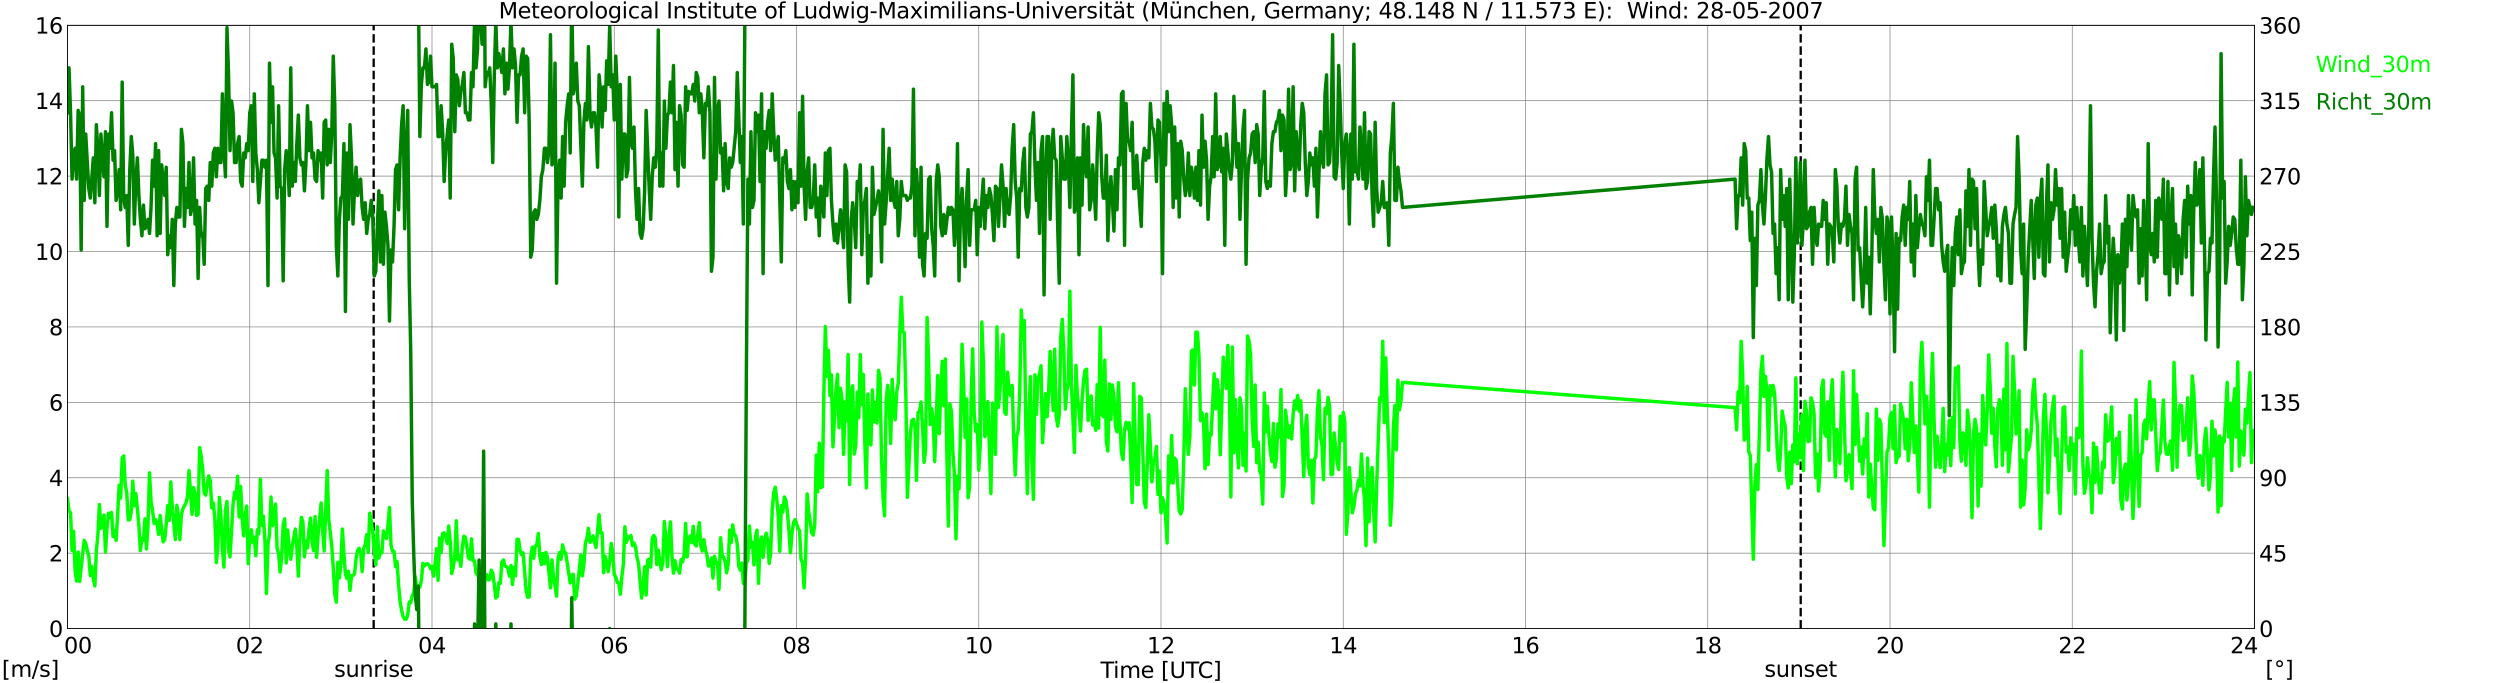 <?xml version="1.0" encoding="utf-8" standalone="no"?>
<!DOCTYPE svg PUBLIC "-//W3C//DTD SVG 1.1//EN"
  "http://www.w3.org/Graphics/SVG/1.1/DTD/svg11.dtd">
<svg xmlns:xlink="http://www.w3.org/1999/xlink" width="1085.4pt" height="296.64pt" viewBox="0 0 1085.4 296.64" xmlns="http://www.w3.org/2000/svg" version="1.1">
 <defs>
  <style type="text/css">*{stroke-linejoin: round; stroke-linecap: butt}</style>
 </defs>
 <g id="figure_1">
  <g id="patch_1">
   <path d="M 0 296.64 
L 1085.4 296.64 
L 1085.4 0 
L 0 0 
z
" style="fill: #ffffff"/>
  </g>
  <g id="axes_1">
   <g id="patch_2">
    <path d="M 29.306 272.909 
L 978.814 272.909 
L 978.814 10.976 
L 29.306 10.976 
z
" style="fill: #ffffff"/>
   </g>
   <g id="patch_3">
    <path d="M 978.814 272.909 
L 978.814 272.909 
L 978.814 10.976 
L 978.814 10.976 
z
" clip-path="url(#p23d93239a5)" style="fill: #d3d3d3; opacity: 0.25; stroke: #d3d3d3; stroke-linejoin: miter"/>
   </g>
   <g id="matplotlib.axis_1">
    <g id="xtick_1">
     <g id="line2d_1">
      <path d="M 29.306 272.909 
L 29.306 10.976 
" clip-path="url(#p23d93239a5)" style="fill: none; stroke: #808080; stroke-width: 0.3; stroke-linecap: square"/>
     </g>
     <g id="line2d_2"/>
     <g id="text_1">
      <!--    00 -->
      <g transform="translate(18.733 283.627) scale(0.095 -0.095)">
       <defs>
        <path id="DejaVuSans-20" transform="scale(0.016)"/>
        <path id="DejaVuSans-30" d="M 2034 4250 
Q 1547 4250 1301 3770 
Q 1056 3291 1056 2328 
Q 1056 1369 1301 889 
Q 1547 409 2034 409 
Q 2525 409 2770 889 
Q 3016 1369 3016 2328 
Q 3016 3291 2770 3770 
Q 2525 4250 2034 4250 
z
M 2034 4750 
Q 2819 4750 3233 4129 
Q 3647 3509 3647 2328 
Q 3647 1150 3233 529 
Q 2819 -91 2034 -91 
Q 1250 -91 836 529 
Q 422 1150 422 2328 
Q 422 3509 836 4129 
Q 1250 4750 2034 4750 
z
" transform="scale(0.016)"/>
       </defs>
       <use xlink:href="#DejaVuSans-20"/>
       <use xlink:href="#DejaVuSans-20" transform="translate(31.787 0)"/>
       <use xlink:href="#DejaVuSans-20" transform="translate(63.574 0)"/>
       <use xlink:href="#DejaVuSans-30" transform="translate(95.361 0)"/>
       <use xlink:href="#DejaVuSans-30" transform="translate(158.984 0)"/>
      </g>
     </g>
    </g>
    <g id="xtick_2">
     <g id="line2d_3">
      <path d="M 108.431 272.909 
L 108.431 10.976 
" clip-path="url(#p23d93239a5)" style="fill: none; stroke: #808080; stroke-width: 0.3; stroke-linecap: square"/>
     </g>
     <g id="line2d_4"/>
     <g id="text_2">
      <!-- 02 -->
      <g transform="translate(102.387 283.627) scale(0.095 -0.095)">
       <defs>
        <path id="DejaVuSans-32" d="M 1228 531 
L 3431 531 
L 3431 0 
L 469 0 
L 469 531 
Q 828 903 1448 1529 
Q 2069 2156 2228 2338 
Q 2531 2678 2651 2914 
Q 2772 3150 2772 3378 
Q 2772 3750 2511 3984 
Q 2250 4219 1831 4219 
Q 1534 4219 1204 4116 
Q 875 4013 500 3803 
L 500 4441 
Q 881 4594 1212 4672 
Q 1544 4750 1819 4750 
Q 2544 4750 2975 4387 
Q 3406 4025 3406 3419 
Q 3406 3131 3298 2873 
Q 3191 2616 2906 2266 
Q 2828 2175 2409 1742 
Q 1991 1309 1228 531 
z
" transform="scale(0.016)"/>
       </defs>
       <use xlink:href="#DejaVuSans-30"/>
       <use xlink:href="#DejaVuSans-32" transform="translate(63.623 0)"/>
      </g>
     </g>
    </g>
    <g id="xtick_3">
     <g id="line2d_5">
      <path d="M 187.557 272.909 
L 187.557 10.976 
" clip-path="url(#p23d93239a5)" style="fill: none; stroke: #808080; stroke-width: 0.3; stroke-linecap: square"/>
     </g>
     <g id="line2d_6"/>
     <g id="text_3">
      <!-- 04 -->
      <g transform="translate(181.513 283.627) scale(0.095 -0.095)">
       <defs>
        <path id="DejaVuSans-34" d="M 2419 4116 
L 825 1625 
L 2419 1625 
L 2419 4116 
z
M 2253 4666 
L 3047 4666 
L 3047 1625 
L 3713 1625 
L 3713 1100 
L 3047 1100 
L 3047 0 
L 2419 0 
L 2419 1100 
L 313 1100 
L 313 1709 
L 2253 4666 
z
" transform="scale(0.016)"/>
       </defs>
       <use xlink:href="#DejaVuSans-30"/>
       <use xlink:href="#DejaVuSans-34" transform="translate(63.623 0)"/>
      </g>
     </g>
    </g>
    <g id="xtick_4">
     <g id="line2d_7">
      <path d="M 266.683 272.909 
L 266.683 10.976 
" clip-path="url(#p23d93239a5)" style="fill: none; stroke: #808080; stroke-width: 0.3; stroke-linecap: square"/>
     </g>
     <g id="line2d_8"/>
     <g id="text_4">
      <!-- 06 -->
      <g transform="translate(260.638 283.627) scale(0.095 -0.095)">
       <defs>
        <path id="DejaVuSans-36" d="M 2113 2584 
Q 1688 2584 1439 2293 
Q 1191 2003 1191 1497 
Q 1191 994 1439 701 
Q 1688 409 2113 409 
Q 2538 409 2786 701 
Q 3034 994 3034 1497 
Q 3034 2003 2786 2293 
Q 2538 2584 2113 2584 
z
M 3366 4563 
L 3366 3988 
Q 3128 4100 2886 4159 
Q 2644 4219 2406 4219 
Q 1781 4219 1451 3797 
Q 1122 3375 1075 2522 
Q 1259 2794 1537 2939 
Q 1816 3084 2150 3084 
Q 2853 3084 3261 2657 
Q 3669 2231 3669 1497 
Q 3669 778 3244 343 
Q 2819 -91 2113 -91 
Q 1303 -91 875 529 
Q 447 1150 447 2328 
Q 447 3434 972 4092 
Q 1497 4750 2381 4750 
Q 2619 4750 2861 4703 
Q 3103 4656 3366 4563 
z
" transform="scale(0.016)"/>
       </defs>
       <use xlink:href="#DejaVuSans-30"/>
       <use xlink:href="#DejaVuSans-36" transform="translate(63.623 0)"/>
      </g>
     </g>
    </g>
    <g id="xtick_5">
     <g id="line2d_9">
      <path d="M 345.808 272.909 
L 345.808 10.976 
" clip-path="url(#p23d93239a5)" style="fill: none; stroke: #808080; stroke-width: 0.3; stroke-linecap: square"/>
     </g>
     <g id="line2d_10"/>
     <g id="text_5">
      <!-- 08 -->
      <g transform="translate(339.764 283.627) scale(0.095 -0.095)">
       <defs>
        <path id="DejaVuSans-38" d="M 2034 2216 
Q 1584 2216 1326 1975 
Q 1069 1734 1069 1313 
Q 1069 891 1326 650 
Q 1584 409 2034 409 
Q 2484 409 2743 651 
Q 3003 894 3003 1313 
Q 3003 1734 2745 1975 
Q 2488 2216 2034 2216 
z
M 1403 2484 
Q 997 2584 770 2862 
Q 544 3141 544 3541 
Q 544 4100 942 4425 
Q 1341 4750 2034 4750 
Q 2731 4750 3128 4425 
Q 3525 4100 3525 3541 
Q 3525 3141 3298 2862 
Q 3072 2584 2669 2484 
Q 3125 2378 3379 2068 
Q 3634 1759 3634 1313 
Q 3634 634 3220 271 
Q 2806 -91 2034 -91 
Q 1263 -91 848 271 
Q 434 634 434 1313 
Q 434 1759 690 2068 
Q 947 2378 1403 2484 
z
M 1172 3481 
Q 1172 3119 1398 2916 
Q 1625 2713 2034 2713 
Q 2441 2713 2670 2916 
Q 2900 3119 2900 3481 
Q 2900 3844 2670 4047 
Q 2441 4250 2034 4250 
Q 1625 4250 1398 4047 
Q 1172 3844 1172 3481 
z
" transform="scale(0.016)"/>
       </defs>
       <use xlink:href="#DejaVuSans-30"/>
       <use xlink:href="#DejaVuSans-38" transform="translate(63.623 0)"/>
      </g>
     </g>
    </g>
    <g id="xtick_6">
     <g id="line2d_11">
      <path d="M 424.934 272.909 
L 424.934 10.976 
" clip-path="url(#p23d93239a5)" style="fill: none; stroke: #808080; stroke-width: 0.3; stroke-linecap: square"/>
     </g>
     <g id="line2d_12"/>
     <g id="text_6">
      <!-- 10 -->
      <g transform="translate(418.89 283.627) scale(0.095 -0.095)">
       <defs>
        <path id="DejaVuSans-31" d="M 794 531 
L 1825 531 
L 1825 4091 
L 703 3866 
L 703 4441 
L 1819 4666 
L 2450 4666 
L 2450 531 
L 3481 531 
L 3481 0 
L 794 0 
L 794 531 
z
" transform="scale(0.016)"/>
       </defs>
       <use xlink:href="#DejaVuSans-31"/>
       <use xlink:href="#DejaVuSans-30" transform="translate(63.623 0)"/>
      </g>
     </g>
    </g>
    <g id="xtick_7">
     <g id="line2d_13">
      <path d="M 504.06 272.909 
L 504.06 10.976 
" clip-path="url(#p23d93239a5)" style="fill: none; stroke: #808080; stroke-width: 0.3; stroke-linecap: square"/>
     </g>
     <g id="line2d_14"/>
     <g id="text_7">
      <!-- 12 -->
      <g transform="translate(498.015 283.627) scale(0.095 -0.095)">
       <use xlink:href="#DejaVuSans-31"/>
       <use xlink:href="#DejaVuSans-32" transform="translate(63.623 0)"/>
      </g>
     </g>
    </g>
    <g id="xtick_8">
     <g id="line2d_15">
      <path d="M 583.185 272.909 
L 583.185 10.976 
" clip-path="url(#p23d93239a5)" style="fill: none; stroke: #808080; stroke-width: 0.3; stroke-linecap: square"/>
     </g>
     <g id="line2d_16"/>
     <g id="text_8">
      <!-- 14 -->
      <g transform="translate(577.141 283.627) scale(0.095 -0.095)">
       <use xlink:href="#DejaVuSans-31"/>
       <use xlink:href="#DejaVuSans-34" transform="translate(63.623 0)"/>
      </g>
     </g>
    </g>
    <g id="xtick_9">
     <g id="line2d_17">
      <path d="M 662.311 272.909 
L 662.311 10.976 
" clip-path="url(#p23d93239a5)" style="fill: none; stroke: #808080; stroke-width: 0.3; stroke-linecap: square"/>
     </g>
     <g id="line2d_18"/>
     <g id="text_9">
      <!-- 16 -->
      <g transform="translate(656.267 283.627) scale(0.095 -0.095)">
       <use xlink:href="#DejaVuSans-31"/>
       <use xlink:href="#DejaVuSans-36" transform="translate(63.623 0)"/>
      </g>
     </g>
    </g>
    <g id="xtick_10">
     <g id="line2d_19">
      <path d="M 741.437 272.909 
L 741.437 10.976 
" clip-path="url(#p23d93239a5)" style="fill: none; stroke: #808080; stroke-width: 0.3; stroke-linecap: square"/>
     </g>
     <g id="line2d_20"/>
     <g id="text_10">
      <!-- 18 -->
      <g transform="translate(735.392 283.627) scale(0.095 -0.095)">
       <use xlink:href="#DejaVuSans-31"/>
       <use xlink:href="#DejaVuSans-38" transform="translate(63.623 0)"/>
      </g>
     </g>
    </g>
    <g id="xtick_11">
     <g id="line2d_21">
      <path d="M 820.562 272.909 
L 820.562 10.976 
" clip-path="url(#p23d93239a5)" style="fill: none; stroke: #808080; stroke-width: 0.3; stroke-linecap: square"/>
     </g>
     <g id="line2d_22"/>
     <g id="text_11">
      <!-- 20 -->
      <g transform="translate(814.518 283.627) scale(0.095 -0.095)">
       <use xlink:href="#DejaVuSans-32"/>
       <use xlink:href="#DejaVuSans-30" transform="translate(63.623 0)"/>
      </g>
     </g>
    </g>
    <g id="xtick_12">
     <g id="line2d_23">
      <path d="M 899.688 272.909 
L 899.688 10.976 
" clip-path="url(#p23d93239a5)" style="fill: none; stroke: #808080; stroke-width: 0.3; stroke-linecap: square"/>
     </g>
     <g id="line2d_24"/>
     <g id="text_12">
      <!-- 22 -->
      <g transform="translate(893.644 283.627) scale(0.095 -0.095)">
       <use xlink:href="#DejaVuSans-32"/>
       <use xlink:href="#DejaVuSans-32" transform="translate(63.623 0)"/>
      </g>
     </g>
    </g>
    <g id="xtick_13">
     <g id="line2d_25">
      <path d="M 978.814 272.909 
L 978.814 10.976 
" clip-path="url(#p23d93239a5)" style="fill: none; stroke: #808080; stroke-width: 0.3; stroke-linecap: square"/>
     </g>
     <g id="line2d_26"/>
     <g id="text_13">
      <!-- 24    -->
      <g transform="translate(968.241 283.627) scale(0.095 -0.095)">
       <use xlink:href="#DejaVuSans-32"/>
       <use xlink:href="#DejaVuSans-34" transform="translate(63.623 0)"/>
       <use xlink:href="#DejaVuSans-20" transform="translate(127.246 0)"/>
       <use xlink:href="#DejaVuSans-20" transform="translate(159.033 0)"/>
       <use xlink:href="#DejaVuSans-20" transform="translate(190.82 0)"/>
      </g>
     </g>
    </g>
    <g id="text_14">
     <!-- Time [UTC] -->
     <g transform="translate(477.806 294.322) scale(0.095 -0.095)">
      <defs>
       <path id="DejaVuSans-54" d="M -19 4666 
L 3928 4666 
L 3928 4134 
L 2272 4134 
L 2272 0 
L 1638 0 
L 1638 4134 
L -19 4134 
L -19 4666 
z
" transform="scale(0.016)"/>
       <path id="DejaVuSans-69" d="M 603 3500 
L 1178 3500 
L 1178 0 
L 603 0 
L 603 3500 
z
M 603 4863 
L 1178 4863 
L 1178 4134 
L 603 4134 
L 603 4863 
z
" transform="scale(0.016)"/>
       <path id="DejaVuSans-6d" d="M 3328 2828 
Q 3544 3216 3844 3400 
Q 4144 3584 4550 3584 
Q 5097 3584 5394 3201 
Q 5691 2819 5691 2113 
L 5691 0 
L 5113 0 
L 5113 2094 
Q 5113 2597 4934 2840 
Q 4756 3084 4391 3084 
Q 3944 3084 3684 2787 
Q 3425 2491 3425 1978 
L 3425 0 
L 2847 0 
L 2847 2094 
Q 2847 2600 2669 2842 
Q 2491 3084 2119 3084 
Q 1678 3084 1418 2786 
Q 1159 2488 1159 1978 
L 1159 0 
L 581 0 
L 581 3500 
L 1159 3500 
L 1159 2956 
Q 1356 3278 1631 3431 
Q 1906 3584 2284 3584 
Q 2666 3584 2933 3390 
Q 3200 3197 3328 2828 
z
" transform="scale(0.016)"/>
       <path id="DejaVuSans-65" d="M 3597 1894 
L 3597 1613 
L 953 1613 
Q 991 1019 1311 708 
Q 1631 397 2203 397 
Q 2534 397 2845 478 
Q 3156 559 3463 722 
L 3463 178 
Q 3153 47 2828 -22 
Q 2503 -91 2169 -91 
Q 1331 -91 842 396 
Q 353 884 353 1716 
Q 353 2575 817 3079 
Q 1281 3584 2069 3584 
Q 2775 3584 3186 3129 
Q 3597 2675 3597 1894 
z
M 3022 2063 
Q 3016 2534 2758 2815 
Q 2500 3097 2075 3097 
Q 1594 3097 1305 2825 
Q 1016 2553 972 2059 
L 3022 2063 
z
" transform="scale(0.016)"/>
       <path id="DejaVuSans-5b" d="M 550 4863 
L 1875 4863 
L 1875 4416 
L 1125 4416 
L 1125 -397 
L 1875 -397 
L 1875 -844 
L 550 -844 
L 550 4863 
z
" transform="scale(0.016)"/>
       <path id="DejaVuSans-55" d="M 556 4666 
L 1191 4666 
L 1191 1831 
Q 1191 1081 1462 751 
Q 1734 422 2344 422 
Q 2950 422 3222 751 
Q 3494 1081 3494 1831 
L 3494 4666 
L 4128 4666 
L 4128 1753 
Q 4128 841 3676 375 
Q 3225 -91 2344 -91 
Q 1459 -91 1007 375 
Q 556 841 556 1753 
L 556 4666 
z
" transform="scale(0.016)"/>
       <path id="DejaVuSans-43" d="M 4122 4306 
L 4122 3641 
Q 3803 3938 3442 4084 
Q 3081 4231 2675 4231 
Q 1875 4231 1450 3742 
Q 1025 3253 1025 2328 
Q 1025 1406 1450 917 
Q 1875 428 2675 428 
Q 3081 428 3442 575 
Q 3803 722 4122 1019 
L 4122 359 
Q 3791 134 3420 21 
Q 3050 -91 2638 -91 
Q 1578 -91 968 557 
Q 359 1206 359 2328 
Q 359 3453 968 4101 
Q 1578 4750 2638 4750 
Q 3056 4750 3426 4639 
Q 3797 4528 4122 4306 
z
" transform="scale(0.016)"/>
       <path id="DejaVuSans-5d" d="M 1947 4863 
L 1947 -844 
L 622 -844 
L 622 -397 
L 1369 -397 
L 1369 4416 
L 622 4416 
L 622 4863 
L 1947 4863 
z
" transform="scale(0.016)"/>
      </defs>
      <use xlink:href="#DejaVuSans-54"/>
      <use xlink:href="#DejaVuSans-69" transform="translate(57.959 0)"/>
      <use xlink:href="#DejaVuSans-6d" transform="translate(85.742 0)"/>
      <use xlink:href="#DejaVuSans-65" transform="translate(183.154 0)"/>
      <use xlink:href="#DejaVuSans-20" transform="translate(244.678 0)"/>
      <use xlink:href="#DejaVuSans-5b" transform="translate(276.465 0)"/>
      <use xlink:href="#DejaVuSans-55" transform="translate(315.479 0)"/>
      <use xlink:href="#DejaVuSans-54" transform="translate(388.672 0)"/>
      <use xlink:href="#DejaVuSans-43" transform="translate(443.881 0)"/>
      <use xlink:href="#DejaVuSans-5d" transform="translate(513.705 0)"/>
     </g>
    </g>
   </g>
   <g id="matplotlib.axis_2">
    <g id="ytick_1">
     <g id="line2d_27">
      <path d="M 29.306 272.909 
L 978.814 272.909 
" clip-path="url(#p23d93239a5)" style="fill: none; stroke: #808080; stroke-width: 0.3; stroke-linecap: square"/>
     </g>
     <g id="line2d_28"/>
     <g id="text_15">
      <!-- 0 -->
      <g transform="translate(21.261 276.518) scale(0.095 -0.095)">
       <use xlink:href="#DejaVuSans-30"/>
      </g>
     </g>
    </g>
    <g id="ytick_2">
     <g id="line2d_29">
      <path d="M 29.306 240.167 
L 978.814 240.167 
" clip-path="url(#p23d93239a5)" style="fill: none; stroke: #808080; stroke-width: 0.3; stroke-linecap: square"/>
     </g>
     <g id="line2d_30"/>
     <g id="text_16">
      <!-- 2 -->
      <g transform="translate(21.261 243.776) scale(0.095 -0.095)">
       <use xlink:href="#DejaVuSans-32"/>
      </g>
     </g>
    </g>
    <g id="ytick_3">
     <g id="line2d_31">
      <path d="M 29.306 207.426 
L 978.814 207.426 
" clip-path="url(#p23d93239a5)" style="fill: none; stroke: #808080; stroke-width: 0.3; stroke-linecap: square"/>
     </g>
     <g id="line2d_32"/>
     <g id="text_17">
      <!-- 4 -->
      <g transform="translate(21.261 211.035) scale(0.095 -0.095)">
       <use xlink:href="#DejaVuSans-34"/>
      </g>
     </g>
    </g>
    <g id="ytick_4">
     <g id="line2d_33">
      <path d="M 29.306 174.684 
L 978.814 174.684 
" clip-path="url(#p23d93239a5)" style="fill: none; stroke: #808080; stroke-width: 0.3; stroke-linecap: square"/>
     </g>
     <g id="line2d_34"/>
     <g id="text_18">
      <!-- 6 -->
      <g transform="translate(21.261 178.293) scale(0.095 -0.095)">
       <use xlink:href="#DejaVuSans-36"/>
      </g>
     </g>
    </g>
    <g id="ytick_5">
     <g id="line2d_35">
      <path d="M 29.306 141.942 
L 978.814 141.942 
" clip-path="url(#p23d93239a5)" style="fill: none; stroke: #808080; stroke-width: 0.3; stroke-linecap: square"/>
     </g>
     <g id="line2d_36"/>
     <g id="text_19">
      <!-- 8 -->
      <g transform="translate(21.261 145.551) scale(0.095 -0.095)">
       <use xlink:href="#DejaVuSans-38"/>
      </g>
     </g>
    </g>
    <g id="ytick_6">
     <g id="line2d_37">
      <path d="M 29.306 109.201 
L 978.814 109.201 
" clip-path="url(#p23d93239a5)" style="fill: none; stroke: #808080; stroke-width: 0.3; stroke-linecap: square"/>
     </g>
     <g id="line2d_38"/>
     <g id="text_20">
      <!-- 10 -->
      <g transform="translate(15.217 112.81) scale(0.095 -0.095)">
       <use xlink:href="#DejaVuSans-31"/>
       <use xlink:href="#DejaVuSans-30" transform="translate(63.623 0)"/>
      </g>
     </g>
    </g>
    <g id="ytick_7">
     <g id="line2d_39">
      <path d="M 29.306 76.459 
L 978.814 76.459 
" clip-path="url(#p23d93239a5)" style="fill: none; stroke: #808080; stroke-width: 0.3; stroke-linecap: square"/>
     </g>
     <g id="line2d_40"/>
     <g id="text_21">
      <!-- 12 -->
      <g transform="translate(15.217 80.068) scale(0.095 -0.095)">
       <use xlink:href="#DejaVuSans-31"/>
       <use xlink:href="#DejaVuSans-32" transform="translate(63.623 0)"/>
      </g>
     </g>
    </g>
    <g id="ytick_8">
     <g id="line2d_41">
      <path d="M 29.306 43.717 
L 978.814 43.717 
" clip-path="url(#p23d93239a5)" style="fill: none; stroke: #808080; stroke-width: 0.3; stroke-linecap: square"/>
     </g>
     <g id="line2d_42"/>
     <g id="text_22">
      <!-- 14 -->
      <g transform="translate(15.217 47.327) scale(0.095 -0.095)">
       <use xlink:href="#DejaVuSans-31"/>
       <use xlink:href="#DejaVuSans-34" transform="translate(63.623 0)"/>
      </g>
     </g>
    </g>
    <g id="ytick_9">
     <g id="line2d_43">
      <path d="M 29.306 10.976 
L 978.814 10.976 
" clip-path="url(#p23d93239a5)" style="fill: none; stroke: #808080; stroke-width: 0.3; stroke-linecap: square"/>
     </g>
     <g id="line2d_44"/>
     <g id="text_23">
      <!-- 16 -->
      <g transform="translate(15.217 14.585) scale(0.095 -0.095)">
       <use xlink:href="#DejaVuSans-31"/>
       <use xlink:href="#DejaVuSans-36" transform="translate(63.623 0)"/>
      </g>
     </g>
    </g>
   </g>
   <g id="line2d_45">
    <path d="M 162.237 272.909 
L 162.237 10.976 
" clip-path="url(#p23d93239a5)" style="fill: none; stroke-dasharray: 3.7,1.6; stroke-dashoffset: 0; stroke: #000000"/>
   </g>
   <g id="line2d_46">
    <path d="M 781.791 272.909 
L 781.791 10.976 
" clip-path="url(#p23d93239a5)" style="fill: none; stroke-dasharray: 3.7,1.6; stroke-dashoffset: 0; stroke: #000000"/>
   </g>
   <g id="line2d_47">
    <path d="M 29.306 216.429 
L 29.965 221.832 
L 30.625 222.65 
L 31.284 239.021 
L 31.943 230.672 
L 32.603 247.698 
L 33.262 252.282 
L 33.921 239.676 
L 34.581 252.445 
L 36.559 234.601 
L 37.218 235.911 
L 37.878 239.021 
L 38.537 241.149 
L 39.197 249.826 
L 39.856 245.897 
L 40.515 251.299 
L 41.175 254.41 
L 41.834 239.021 
L 42.493 232.473 
L 43.153 219.049 
L 43.812 229.362 
L 44.472 228.216 
L 45.131 223.633 
L 45.79 239.676 
L 46.45 229.199 
L 47.109 222.814 
L 47.768 224.615 
L 48.428 222.487 
L 49.087 232.964 
L 49.747 230.345 
L 50.406 234.601 
L 51.065 223.633 
L 51.725 210.7 
L 52.384 216.266 
L 53.043 198.913 
L 53.703 197.93 
L 54.362 210.536 
L 55.022 213.81 
L 55.681 225.761 
L 56.34 225.597 
L 57 221.996 
L 57.659 208.899 
L 58.319 219.54 
L 58.978 214.301 
L 59.637 220.686 
L 60.297 228.216 
L 60.956 239.021 
L 61.615 233.783 
L 62.275 234.601 
L 62.934 225.27 
L 63.594 238.366 
L 64.253 227.889 
L 64.912 205.297 
L 65.572 217.739 
L 66.231 221.668 
L 66.89 227.234 
L 67.55 225.597 
L 68.209 227.562 
L 68.869 231.982 
L 69.528 223.796 
L 70.847 235.256 
L 71.506 234.274 
L 72.166 227.725 
L 72.825 219.54 
L 73.484 225.925 
L 74.144 209.226 
L 74.803 220.358 
L 76.122 234.274 
L 76.781 219.376 
L 77.441 224.615 
L 78.1 234.274 
L 78.759 223.469 
L 79.419 220.85 
L 80.737 218.394 
L 81.397 215.775 
L 82.056 204.315 
L 83.375 223.305 
L 84.034 211.682 
L 84.694 214.465 
L 85.353 223.796 
L 86.013 223.305 
L 86.672 194.329 
L 87.331 197.93 
L 87.991 203.824 
L 88.65 214.138 
L 89.309 214.956 
L 89.969 210.209 
L 90.628 206.607 
L 91.288 208.735 
L 91.947 220.522 
L 92.606 218.394 
L 93.266 224.942 
L 93.925 244.26 
L 94.584 237.384 
L 95.244 215.938 
L 95.903 223.796 
L 96.563 238.039 
L 97.222 246.224 
L 97.881 221.341 
L 98.541 217.739 
L 99.2 238.53 
L 99.86 241.804 
L 101.178 219.049 
L 101.838 213.646 
L 102.497 216.429 
L 103.156 206.771 
L 103.816 224.451 
L 104.475 211.191 
L 105.135 224.779 
L 105.794 232.637 
L 106.453 223.796 
L 107.113 219.704 
L 107.772 244.751 
L 108.431 232.964 
L 109.091 230.017 
L 109.75 235.583 
L 110.41 233.291 
L 111.069 241.313 
L 111.728 230.017 
L 112.388 231.654 
L 113.047 208.08 
L 113.707 228.053 
L 114.366 224.124 
L 115.025 234.928 
L 115.685 257.684 
L 116.344 236.238 
L 117.003 231.982 
L 117.663 215.775 
L 118.322 228.216 
L 118.982 222.978 
L 119.641 218.885 
L 120.3 238.203 
L 120.96 240.167 
L 121.619 248.353 
L 122.278 242.132 
L 122.938 227.889 
L 123.597 225.27 
L 124.257 244.424 
L 124.916 230.181 
L 125.575 238.857 
L 126.235 242.786 
L 126.894 237.057 
L 128.213 229.69 
L 128.872 237.548 
L 129.532 250.153 
L 130.191 233.619 
L 130.85 224.615 
L 131.51 226.579 
L 132.169 241.804 
L 132.829 234.928 
L 133.488 237.875 
L 134.147 229.854 
L 134.807 224.942 
L 135.466 234.928 
L 136.125 239.021 
L 136.785 224.287 
L 137.444 241.968 
L 138.104 232.145 
L 139.422 218.394 
L 140.082 230.345 
L 140.741 239.185 
L 142.06 204.315 
L 142.719 225.27 
L 144.038 237.057 
L 144.697 246.552 
L 145.357 258.011 
L 146.016 261.449 
L 146.676 244.096 
L 147.335 250.972 
L 147.994 244.424 
L 148.654 229.69 
L 149.313 240.658 
L 149.972 249.171 
L 150.632 251.136 
L 151.291 248.025 
L 151.951 256.374 
L 152.61 249.99 
L 153.269 249.826 
L 153.929 249.171 
L 154.588 242.459 
L 155.247 239.021 
L 155.907 238.039 
L 156.566 239.512 
L 157.226 248.189 
L 157.885 238.039 
L 158.544 236.566 
L 159.204 232.145 
L 159.863 239.84 
L 160.523 222.814 
L 161.182 226.252 
L 161.841 231 
L 162.501 239.021 
L 163.16 245.242 
L 163.819 228.708 
L 164.479 242.295 
L 165.138 239.676 
L 165.798 240.003 
L 166.457 230.508 
L 167.116 231.982 
L 167.776 233.783 
L 168.435 228.38 
L 169.094 220.358 
L 169.754 236.729 
L 170.413 239.349 
L 171.073 239.349 
L 171.732 246.061 
L 172.391 243.769 
L 173.051 253.919 
L 173.71 261.122 
L 174.37 265.051 
L 175.029 267.67 
L 175.688 268.816 
L 176.348 268.816 
L 177.007 267.015 
L 177.666 261.449 
L 178.326 261.613 
L 178.985 258.666 
L 179.645 257.357 
L 180.304 250.481 
L 180.963 255.883 
L 181.623 254.901 
L 182.282 254.901 
L 182.941 252.118 
L 183.601 244.587 
L 184.26 245.733 
L 184.92 244.915 
L 185.579 244.751 
L 186.238 245.242 
L 186.898 246.879 
L 187.557 245.897 
L 188.217 250.153 
L 188.876 244.751 
L 189.535 238.203 
L 190.195 251.954 
L 190.854 233.619 
L 191.513 239.84 
L 192.173 231.654 
L 192.832 231.327 
L 193.492 232.964 
L 194.151 235.911 
L 194.81 228.38 
L 195.47 235.256 
L 196.129 249.007 
L 196.788 246.224 
L 197.448 241.804 
L 198.107 226.088 
L 198.767 243.114 
L 199.426 241.313 
L 200.085 245.897 
L 200.745 237.384 
L 201.404 232.8 
L 202.063 233.291 
L 203.382 242.132 
L 204.042 242.786 
L 204.701 233.946 
L 205.36 243.441 
L 206.02 243.441 
L 206.679 248.844 
L 207.339 249.662 
L 207.998 250.808 
L 208.657 252.445 
L 209.317 257.52 
L 209.976 256.702 
L 210.635 249.499 
L 211.295 249.499 
L 211.954 251.79 
L 212.614 251.627 
L 213.273 247.534 
L 213.932 248.844 
L 214.592 253.591 
L 215.251 259.648 
L 215.91 258.994 
L 216.57 252.936 
L 217.229 253.264 
L 217.889 243.932 
L 218.548 243.114 
L 219.207 245.733 
L 219.867 246.061 
L 220.526 246.715 
L 221.186 250.153 
L 221.845 245.57 
L 222.504 253.755 
L 223.164 246.388 
L 223.823 249.99 
L 224.482 234.11 
L 225.142 234.274 
L 225.801 239.021 
L 226.461 240.822 
L 227.12 240.003 
L 228.439 256.702 
L 229.098 259.321 
L 229.757 259.157 
L 230.417 242.132 
L 231.076 237.548 
L 231.736 242.295 
L 232.395 237.057 
L 233.054 236.729 
L 233.714 231.654 
L 234.373 241.477 
L 235.033 245.078 
L 235.692 240.331 
L 236.351 244.751 
L 237.011 239.84 
L 237.67 241.804 
L 238.989 255.228 
L 239.648 243.114 
L 240.308 250.481 
L 240.967 254.246 
L 241.626 258.83 
L 242.286 242.295 
L 242.945 239.84 
L 243.604 242.786 
L 244.264 236.566 
L 244.923 239.676 
L 245.583 240.003 
L 247.561 253.1 
L 248.22 249.662 
L 248.88 249.335 
L 249.539 260.14 
L 250.198 258.666 
L 250.858 253.428 
L 252.176 240.986 
L 252.836 249.99 
L 253.495 245.078 
L 254.155 235.911 
L 254.814 233.783 
L 255.473 229.362 
L 256.133 235.42 
L 256.792 234.928 
L 257.451 232.637 
L 258.77 237.712 
L 260.089 223.469 
L 260.748 231.327 
L 261.408 231.327 
L 262.067 248.68 
L 262.726 241.477 
L 263.386 244.096 
L 264.045 248.189 
L 264.705 243.932 
L 265.364 235.911 
L 266.023 239.676 
L 266.683 249.499 
L 267.342 250.481 
L 268.002 252.936 
L 268.661 253.1 
L 269.32 258.011 
L 269.98 250.481 
L 270.639 244.915 
L 271.298 228.708 
L 271.958 235.42 
L 272.617 232.964 
L 273.277 233.619 
L 273.936 232.473 
L 274.595 236.893 
L 275.255 235.747 
L 275.914 237.384 
L 276.573 242.132 
L 277.233 244.751 
L 278.552 259.648 
L 279.211 254.737 
L 279.87 246.061 
L 280.53 258.339 
L 281.189 243.278 
L 281.849 242.786 
L 282.508 246.224 
L 283.167 233.783 
L 283.827 232.473 
L 284.486 233.619 
L 285.145 245.078 
L 285.805 238.857 
L 286.464 243.932 
L 287.124 247.37 
L 287.783 244.26 
L 288.442 226.416 
L 289.102 233.946 
L 289.761 246.061 
L 290.42 233.128 
L 291.08 226.579 
L 291.739 241.641 
L 292.399 248.844 
L 293.058 243.441 
L 293.717 247.043 
L 294.377 247.043 
L 295.036 248.844 
L 295.696 242.95 
L 296.355 243.932 
L 297.014 240.822 
L 297.674 227.234 
L 298.333 241.804 
L 298.992 233.783 
L 299.652 232.637 
L 300.311 235.583 
L 300.971 228.544 
L 301.63 236.238 
L 302.289 237.057 
L 303.608 226.907 
L 304.267 237.057 
L 304.927 239.185 
L 305.586 234.274 
L 306.246 238.53 
L 306.905 240.986 
L 307.564 245.733 
L 308.224 245.57 
L 308.883 242.295 
L 309.543 250.972 
L 310.202 241.477 
L 310.861 244.424 
L 311.521 244.26 
L 312.18 255.883 
L 312.839 233.455 
L 313.499 240.986 
L 314.158 241.968 
L 314.818 243.769 
L 315.477 248.68 
L 316.136 245.078 
L 316.796 230.181 
L 317.455 235.583 
L 318.114 227.889 
L 318.774 232.145 
L 319.433 232.637 
L 320.093 236.238 
L 320.752 245.897 
L 321.411 247.534 
L 322.071 244.424 
L 322.73 253.264 
L 323.39 252.609 
L 324.049 244.424 
L 324.708 243.114 
L 325.368 228.38 
L 326.027 237.712 
L 326.686 235.42 
L 327.346 245.242 
L 328.005 232.8 
L 328.665 230.181 
L 329.324 253.264 
L 329.983 235.256 
L 330.643 233.128 
L 331.302 241.968 
L 331.961 234.928 
L 332.621 231.491 
L 333.28 234.437 
L 333.94 244.587 
L 334.599 240.167 
L 335.258 221.504 
L 335.918 213.974 
L 336.577 211.518 
L 337.236 216.757 
L 337.896 224.287 
L 338.555 239.349 
L 339.215 219.54 
L 339.874 222.323 
L 340.533 215.775 
L 341.193 217.084 
L 341.852 222.323 
L 342.512 230.345 
L 343.171 240.003 
L 343.83 231.818 
L 344.49 227.071 
L 345.149 225.597 
L 345.808 227.234 
L 346.468 229.362 
L 347.127 230.345 
L 347.787 242.95 
L 348.446 244.424 
L 349.105 255.228 
L 349.765 241.804 
L 350.424 214.465 
L 351.083 221.832 
L 352.402 231.327 
L 353.062 232.309 
L 353.721 227.889 
L 354.38 197.603 
L 355.04 213.483 
L 355.699 192.364 
L 356.359 211.682 
L 357.018 211.355 
L 357.677 170.755 
L 358.337 141.779 
L 358.996 163.388 
L 359.655 152.092 
L 360.315 171.737 
L 360.974 162.733 
L 361.634 194.001 
L 362.952 168.954 
L 363.612 162.569 
L 364.271 185.652 
L 364.93 168.627 
L 365.59 173.702 
L 366.249 197.276 
L 366.909 174.52 
L 367.568 182.706 
L 368.227 153.893 
L 368.887 210.372 
L 369.546 171.901 
L 370.206 167.481 
L 370.865 197.112 
L 371.524 193.674 
L 372.184 170.264 
L 372.843 181.396 
L 373.502 153.893 
L 374.162 175.666 
L 374.821 162.569 
L 375.481 192.855 
L 376.14 211.846 
L 376.799 171.082 
L 377.459 192.364 
L 378.118 193.183 
L 378.777 169.282 
L 379.437 183.033 
L 380.096 174.848 
L 380.756 183.688 
L 381.415 160.769 
L 382.074 164.043 
L 382.734 199.404 
L 383.393 216.102 
L 384.053 223.96 
L 384.712 174.356 
L 385.371 167.317 
L 386.031 174.356 
L 386.69 192.528 
L 387.349 164.698 
L 388.009 178.777 
L 388.668 182.214 
L 389.328 170.1 
L 389.987 166.335 
L 390.646 144.889 
L 391.306 129.009 
L 391.965 144.07 
L 392.624 144.562 
L 393.284 171.737 
L 393.943 215.938 
L 395.262 187.944 
L 395.921 182.542 
L 396.581 182.051 
L 397.24 184.997 
L 397.899 208.571 
L 398.559 179.104 
L 399.218 178.777 
L 399.878 174.52 
L 400.537 184.997 
L 401.196 200.713 
L 401.856 195.475 
L 402.515 137.85 
L 403.175 157.003 
L 403.834 184.343 
L 404.493 177.467 
L 405.153 182.378 
L 405.812 200.386 
L 407.131 163.061 
L 407.79 188.272 
L 408.45 169.282 
L 409.109 156.84 
L 409.768 176.157 
L 410.428 155.857 
L 411.087 197.276 
L 411.746 228.38 
L 412.406 175.339 
L 413.065 178.613 
L 413.725 196.784 
L 414.384 205.952 
L 415.043 233.946 
L 415.703 206.771 
L 416.362 212.173 
L 417.022 186.143 
L 417.681 149.473 
L 418.34 166.171 
L 419 189.909 
L 419.659 173.211 
L 420.318 216.102 
L 420.978 211.518 
L 421.637 172.883 
L 422.297 151.437 
L 422.956 179.595 
L 423.615 187.289 
L 424.275 184.343 
L 424.934 204.151 
L 425.593 192.692 
L 426.253 139.814 
L 426.912 156.349 
L 427.572 189.581 
L 428.231 187.944 
L 428.89 174.356 
L 430.209 214.301 
L 430.869 175.011 
L 431.528 177.303 
L 432.187 197.276 
L 432.847 141.942 
L 433.506 176.812 
L 434.165 168.954 
L 434.825 152.747 
L 435.484 145.216 
L 436.144 178.94 
L 436.803 179.923 
L 437.462 161.587 
L 438.122 169.773 
L 438.781 171.737 
L 439.44 167.317 
L 440.1 189.909 
L 440.759 206.28 
L 441.419 189.581 
L 442.078 186.635 
L 442.737 169.773 
L 443.397 134.575 
L 444.056 147.345 
L 444.716 139.159 
L 445.375 184.997 
L 446.034 214.301 
L 446.694 180.741 
L 447.353 163.552 
L 448.012 200.222 
L 448.672 216.757 
L 449.331 162.733 
L 449.991 179.923 
L 450.65 164.534 
L 451.309 162.406 
L 451.969 158.804 
L 452.628 192.201 
L 453.947 170.919 
L 454.606 180.905 
L 455.266 170.1 
L 455.925 152.583 
L 457.244 178.285 
L 457.903 151.601 
L 458.563 180.577 
L 459.222 184.997 
L 459.881 180.25 
L 460.541 146.035 
L 461.2 138.668 
L 461.859 152.256 
L 462.519 177.631 
L 463.178 169.773 
L 463.838 166.007 
L 464.497 126.39 
L 465.156 166.662 
L 466.475 196.457 
L 467.134 158.64 
L 467.794 172.719 
L 468.453 178.122 
L 469.113 187.126 
L 469.772 174.193 
L 470.431 165.353 
L 471.091 160.769 
L 471.75 160.278 
L 472.409 182.542 
L 473.069 175.83 
L 473.728 171.901 
L 474.388 184.506 
L 475.047 183.033 
L 475.706 186.798 
L 476.366 166.99 
L 477.025 185.816 
L 477.685 142.106 
L 478.344 179.759 
L 479.003 180.905 
L 479.663 156.349 
L 480.322 191.546 
L 480.981 195.802 
L 481.641 166.662 
L 482.3 182.051 
L 482.96 167.153 
L 483.619 172.065 
L 484.278 184.997 
L 484.938 187.453 
L 485.597 166.171 
L 486.256 183.688 
L 486.916 196.784 
L 487.575 199.568 
L 488.235 186.471 
L 488.894 183.36 
L 489.553 186.143 
L 490.213 183.524 
L 490.872 197.603 
L 491.532 218.23 
L 492.191 166.498 
L 492.85 191.218 
L 493.51 210.372 
L 494.169 210.372 
L 494.828 172.065 
L 495.488 172.719 
L 496.807 217.903 
L 497.466 220.358 
L 498.785 180.086 
L 499.444 193.019 
L 500.103 209.226 
L 500.763 200.386 
L 501.422 199.076 
L 502.082 193.838 
L 502.741 214.629 
L 503.4 204.479 
L 504.06 222.65 
L 504.719 216.102 
L 505.379 218.721 
L 506.038 223.96 
L 506.697 235.747 
L 507.357 197.93 
L 508.016 209.554 
L 508.675 189.09 
L 509.335 209.717 
L 509.994 198.913 
L 510.654 199.731 
L 511.972 221.832 
L 512.632 223.142 
L 513.291 221.013 
L 513.95 198.258 
L 514.61 168.79 
L 515.269 187.126 
L 515.929 197.276 
L 516.588 189.581 
L 517.247 152.42 
L 517.907 151.928 
L 518.566 167.153 
L 519.226 144.234 
L 519.885 144.234 
L 520.544 154.384 
L 521.204 182.706 
L 521.863 179.268 
L 522.522 183.033 
L 523.182 203.497 
L 523.841 179.759 
L 524.501 201.696 
L 525.16 188.108 
L 525.819 188.926 
L 527.138 162.242 
L 527.797 177.467 
L 528.457 164.861 
L 529.116 171.41 
L 529.776 197.439 
L 531.094 155.039 
L 531.754 161.26 
L 532.413 168.627 
L 533.073 149.964 
L 533.732 168.463 
L 534.391 215.775 
L 535.051 150.619 
L 535.71 196.621 
L 536.369 173.538 
L 537.029 191.546 
L 537.688 203.169 
L 538.348 172.719 
L 539.007 176.976 
L 539.666 202.023 
L 540.326 188.108 
L 540.985 204.479 
L 541.644 145.871 
L 542.304 148.163 
L 542.963 154.22 
L 543.623 181.56 
L 544.282 193.838 
L 544.941 167.153 
L 545.601 200.877 
L 546.26 192.037 
L 546.919 204.642 
L 547.579 205.952 
L 548.238 218.885 
L 548.898 170.591 
L 549.557 187.453 
L 550.216 176.321 
L 550.876 188.599 
L 551.535 195.966 
L 552.195 200.386 
L 552.854 183.852 
L 553.513 202.842 
L 554.173 199.076 
L 554.832 184.015 
L 555.491 189.745 
L 556.151 169.118 
L 556.81 215.611 
L 557.47 210.863 
L 558.129 178.122 
L 559.448 189.909 
L 560.107 184.997 
L 560.766 190.564 
L 561.426 179.759 
L 562.085 174.029 
L 562.745 177.467 
L 563.404 171.737 
L 564.063 178.449 
L 564.723 174.029 
L 566.042 206.934 
L 566.701 186.143 
L 567.36 180.25 
L 568.02 201.859 
L 568.679 206.116 
L 569.338 199.895 
L 569.998 218.394 
L 570.657 199.731 
L 571.317 197.93 
L 571.976 178.285 
L 572.635 169.609 
L 573.295 189.745 
L 573.954 193.183 
L 574.613 208.244 
L 575.273 177.303 
L 575.932 179.595 
L 576.592 172.556 
L 577.251 176.485 
L 577.91 206.116 
L 578.57 205.788 
L 579.229 187.944 
L 580.548 200.877 
L 581.207 203.824 
L 581.867 180.741 
L 582.526 191.218 
L 583.185 179.104 
L 583.845 183.033 
L 584.504 231.982 
L 585.164 222.978 
L 585.823 203.005 
L 587.142 222.65 
L 587.801 220.031 
L 588.46 214.465 
L 589.12 212.828 
L 589.779 208.408 
L 590.439 210.863 
L 591.098 197.112 
L 591.757 210.536 
L 592.417 216.757 
L 593.076 236.893 
L 593.736 198.913 
L 594.395 226.579 
L 595.054 207.589 
L 595.714 203.005 
L 596.373 221.013 
L 597.032 235.256 
L 597.692 210.863 
L 599.011 172.719 
L 599.67 173.702 
L 600.329 148.163 
L 600.989 183.524 
L 601.648 155.366 
L 602.307 178.94 
L 602.967 196.948 
L 603.626 228.053 
L 604.286 216.593 
L 604.945 185.489 
L 605.604 175.994 
L 606.264 195.311 
L 606.923 165.025 
L 607.582 177.958 
L 608.242 173.865 
L 608.901 166.007 
L 753.306 176.976 
L 753.965 186.635 
L 754.624 170.1 
L 755.284 174.848 
L 755.943 148.163 
L 756.602 163.224 
L 757.262 191.055 
L 757.921 190.072 
L 758.581 167.808 
L 759.24 196.13 
L 759.899 197.767 
L 761.218 242.786 
L 761.878 211.027 
L 762.537 201.696 
L 763.196 212.5 
L 764.515 161.587 
L 765.174 154.711 
L 765.834 172.065 
L 766.493 163.388 
L 767.153 170.919 
L 767.812 195.475 
L 768.471 167.481 
L 769.131 171.573 
L 769.79 167.317 
L 770.449 170.755 
L 771.768 198.749 
L 772.428 204.315 
L 773.087 195.475 
L 773.746 178.449 
L 774.406 182.378 
L 775.065 184.997 
L 775.725 206.934 
L 776.384 211.846 
L 777.043 196.293 
L 777.703 210.045 
L 778.362 193.183 
L 779.021 200.386 
L 779.681 164.043 
L 780.34 201.368 
L 781 188.599 
L 781.659 198.749 
L 782.318 180.086 
L 782.978 204.315 
L 783.637 174.193 
L 784.296 178.449 
L 784.956 191.71 
L 785.615 191.546 
L 786.275 172.719 
L 786.934 174.684 
L 787.593 179.595 
L 788.253 207.262 
L 788.912 197.112 
L 789.572 213.155 
L 790.231 203.333 
L 790.89 168.627 
L 791.55 165.025 
L 792.209 188.108 
L 792.868 189.418 
L 793.528 174.52 
L 794.187 199.895 
L 794.847 173.702 
L 795.506 164.861 
L 796.825 207.098 
L 797.484 186.471 
L 798.143 192.855 
L 798.803 201.205 
L 799.462 176.157 
L 800.122 161.587 
L 801.44 208.735 
L 802.1 204.479 
L 802.759 197.439 
L 804.078 212.173 
L 804.737 160.932 
L 805.397 193.019 
L 806.056 171.246 
L 807.375 200.222 
L 808.034 194.165 
L 808.694 205.788 
L 809.353 190.564 
L 810.012 198.258 
L 810.672 179.595 
L 811.331 215.775 
L 811.99 201.532 
L 813.309 220.522 
L 813.969 221.341 
L 814.628 177.631 
L 815.287 199.895 
L 815.947 182.051 
L 816.606 184.179 
L 817.925 236.893 
L 819.244 196.457 
L 819.903 194.329 
L 820.562 181.232 
L 821.222 179.104 
L 821.881 194.82 
L 822.541 176.157 
L 823.2 200.877 
L 823.859 198.094 
L 824.519 198.094 
L 825.178 175.339 
L 826.497 182.378 
L 827.156 194.82 
L 827.816 182.051 
L 828.475 200.059 
L 829.134 192.855 
L 829.794 166.171 
L 831.112 196.457 
L 831.772 184.997 
L 832.431 197.603 
L 833.091 213.646 
L 833.75 159.459 
L 834.409 148.654 
L 835.728 184.015 
L 836.388 172.065 
L 837.047 184.015 
L 837.706 220.195 
L 838.366 172.556 
L 839.025 153.402 
L 839.684 182.051 
L 840.344 202.842 
L 841.003 189.418 
L 841.663 195.475 
L 842.322 203.005 
L 842.981 194.329 
L 843.641 177.303 
L 844.3 204.806 
L 844.959 192.855 
L 845.619 197.603 
L 846.278 182.542 
L 846.938 202.187 
L 847.597 181.232 
L 848.256 194.329 
L 848.916 159.786 
L 849.575 161.915 
L 850.235 158.968 
L 850.894 191.382 
L 851.553 200.222 
L 852.213 187.944 
L 852.872 189.581 
L 853.531 202.023 
L 854.191 178.122 
L 854.85 183.852 
L 855.51 197.767 
L 856.169 224.779 
L 856.828 188.272 
L 857.488 182.051 
L 858.147 185.98 
L 858.806 219.704 
L 859.466 188.599 
L 860.125 211.027 
L 860.785 171.737 
L 861.444 183.524 
L 862.103 193.183 
L 862.763 178.285 
L 863.422 154.057 
L 864.082 167.972 
L 864.741 188.108 
L 865.4 177.303 
L 866.06 193.347 
L 866.719 202.678 
L 867.378 177.467 
L 868.038 173.538 
L 868.697 175.339 
L 869.357 202.023 
L 870.016 168.954 
L 870.675 195.311 
L 871.335 149.145 
L 871.994 204.806 
L 872.653 196.293 
L 873.313 189.745 
L 873.972 154.711 
L 874.632 169.445 
L 875.291 188.435 
L 875.95 183.524 
L 876.61 169.609 
L 877.269 220.195 
L 877.929 199.731 
L 878.588 219.213 
L 879.247 211.846 
L 879.907 186.635 
L 880.566 195.311 
L 881.225 193.183 
L 881.885 186.798 
L 882.544 170.591 
L 883.204 164.698 
L 883.863 177.303 
L 884.522 184.343 
L 885.841 229.526 
L 886.5 209.39 
L 887.16 181.069 
L 887.819 171.246 
L 888.479 187.126 
L 889.138 213.974 
L 889.797 200.059 
L 890.457 182.542 
L 891.116 176.812 
L 891.775 172.065 
L 892.435 197.767 
L 893.094 190.564 
L 893.754 209.39 
L 894.413 222.978 
L 895.732 176.976 
L 896.391 176.648 
L 897.051 196.293 
L 897.71 194.165 
L 898.369 204.315 
L 899.029 190.072 
L 899.688 197.112 
L 900.347 192.855 
L 901.007 214.465 
L 901.666 185.98 
L 902.326 190.072 
L 902.985 189.09 
L 903.644 152.42 
L 904.304 201.696 
L 904.963 214.138 
L 905.622 210.372 
L 906.282 198.749 
L 906.941 206.116 
L 907.601 207.262 
L 908.26 222.65 
L 908.919 192.364 
L 909.579 209.39 
L 910.238 194.329 
L 910.898 205.625 
L 911.557 213.974 
L 912.216 213.974 
L 912.876 200.55 
L 913.535 203.005 
L 914.194 180.086 
L 914.854 191.546 
L 915.513 191.055 
L 916.173 185.489 
L 916.832 176.648 
L 917.491 209.554 
L 918.151 204.479 
L 918.81 190.4 
L 919.469 197.112 
L 920.129 187.617 
L 920.788 217.084 
L 921.448 221.013 
L 922.107 204.151 
L 922.766 201.532 
L 923.426 217.084 
L 924.085 207.917 
L 924.745 180.414 
L 926.063 225.106 
L 926.723 207.262 
L 927.382 173.538 
L 928.041 200.713 
L 928.701 219.867 
L 929.36 197.603 
L 930.02 196.457 
L 930.679 184.343 
L 931.338 182.378 
L 931.998 190.564 
L 932.657 175.83 
L 933.316 165.68 
L 933.976 186.635 
L 934.635 173.702 
L 935.295 173.538 
L 936.613 204.315 
L 937.273 197.603 
L 937.932 196.293 
L 939.251 173.702 
L 939.91 191.71 
L 940.57 197.112 
L 941.229 197.276 
L 941.888 193.347 
L 942.548 191.382 
L 943.207 204.151 
L 943.867 157.331 
L 944.526 175.666 
L 945.185 202.842 
L 945.845 182.378 
L 946.504 175.83 
L 947.163 176.157 
L 947.823 191.218 
L 948.482 190.564 
L 949.142 184.343 
L 949.801 172.719 
L 950.46 197.603 
L 951.12 192.692 
L 951.779 163.224 
L 952.438 169.773 
L 953.757 199.24 
L 954.417 207.589 
L 955.076 197.767 
L 955.735 200.877 
L 956.395 210.7 
L 957.054 192.037 
L 957.714 185.98 
L 958.373 197.112 
L 959.032 212.664 
L 959.692 206.443 
L 960.351 182.869 
L 961.01 197.93 
L 961.67 186.635 
L 962.329 193.183 
L 962.989 222.323 
L 963.648 189.254 
L 964.307 219.54 
L 964.967 190.236 
L 965.626 191.873 
L 966.945 166.007 
L 967.604 189.745 
L 968.264 175.011 
L 968.923 204.315 
L 969.582 176.321 
L 970.242 168.79 
L 970.901 189.745 
L 971.561 157.167 
L 972.22 202.351 
L 972.879 187.126 
L 973.539 189.418 
L 974.198 197.603 
L 974.857 177.631 
L 975.517 183.688 
L 976.836 161.751 
L 977.495 200.877 
L 978.154 186.962 
L 978.154 186.962 
" clip-path="url(#p23d93239a5)" style="fill: none; stroke: #00ff00; stroke-width: 1.5; stroke-linecap: square"/>
   </g>
   <g id="patch_4">
    <path d="M 29.306 272.909 
L 29.306 10.976 
" style="fill: none; stroke: #000000; stroke-width: 0.3; stroke-linejoin: miter; stroke-linecap: square"/>
   </g>
   <g id="patch_5">
    <path d="M 978.814 272.909 
L 978.814 10.976 
" style="fill: none; stroke: #000000; stroke-width: 0.3; stroke-linejoin: miter; stroke-linecap: square"/>
   </g>
   <g id="patch_6">
    <path d="M 29.306 272.909 
L 978.814 272.909 
" style="fill: none; stroke: #000000; stroke-width: 0.3; stroke-linejoin: miter; stroke-linecap: square"/>
   </g>
   <g id="patch_7">
    <path d="M 29.306 10.976 
L 978.814 10.976 
" style="fill: none; stroke: #000000; stroke-width: 0.3; stroke-linejoin: miter; stroke-linecap: square"/>
   </g>
   <g id="text_24">
    <!-- sunrise -->
    <g transform="translate(145.072 293.863) scale(0.095 -0.095)">
     <defs>
      <path id="DejaVuSans-73" d="M 2834 3397 
L 2834 2853 
Q 2591 2978 2328 3040 
Q 2066 3103 1784 3103 
Q 1356 3103 1142 2972 
Q 928 2841 928 2578 
Q 928 2378 1081 2264 
Q 1234 2150 1697 2047 
L 1894 2003 
Q 2506 1872 2764 1633 
Q 3022 1394 3022 966 
Q 3022 478 2636 193 
Q 2250 -91 1575 -91 
Q 1294 -91 989 -36 
Q 684 19 347 128 
L 347 722 
Q 666 556 975 473 
Q 1284 391 1588 391 
Q 1994 391 2212 530 
Q 2431 669 2431 922 
Q 2431 1156 2273 1281 
Q 2116 1406 1581 1522 
L 1381 1569 
Q 847 1681 609 1914 
Q 372 2147 372 2553 
Q 372 3047 722 3315 
Q 1072 3584 1716 3584 
Q 2034 3584 2315 3537 
Q 2597 3491 2834 3397 
z
" transform="scale(0.016)"/>
      <path id="DejaVuSans-75" d="M 544 1381 
L 544 3500 
L 1119 3500 
L 1119 1403 
Q 1119 906 1312 657 
Q 1506 409 1894 409 
Q 2359 409 2629 706 
Q 2900 1003 2900 1516 
L 2900 3500 
L 3475 3500 
L 3475 0 
L 2900 0 
L 2900 538 
Q 2691 219 2414 64 
Q 2138 -91 1772 -91 
Q 1169 -91 856 284 
Q 544 659 544 1381 
z
M 1991 3584 
L 1991 3584 
z
" transform="scale(0.016)"/>
      <path id="DejaVuSans-6e" d="M 3513 2113 
L 3513 0 
L 2938 0 
L 2938 2094 
Q 2938 2591 2744 2837 
Q 2550 3084 2163 3084 
Q 1697 3084 1428 2787 
Q 1159 2491 1159 1978 
L 1159 0 
L 581 0 
L 581 3500 
L 1159 3500 
L 1159 2956 
Q 1366 3272 1645 3428 
Q 1925 3584 2291 3584 
Q 2894 3584 3203 3211 
Q 3513 2838 3513 2113 
z
" transform="scale(0.016)"/>
      <path id="DejaVuSans-72" d="M 2631 2963 
Q 2534 3019 2420 3045 
Q 2306 3072 2169 3072 
Q 1681 3072 1420 2755 
Q 1159 2438 1159 1844 
L 1159 0 
L 581 0 
L 581 3500 
L 1159 3500 
L 1159 2956 
Q 1341 3275 1631 3429 
Q 1922 3584 2338 3584 
Q 2397 3584 2469 3576 
Q 2541 3569 2628 3553 
L 2631 2963 
z
" transform="scale(0.016)"/>
     </defs>
     <use xlink:href="#DejaVuSans-73"/>
     <use xlink:href="#DejaVuSans-75" transform="translate(52.1 0)"/>
     <use xlink:href="#DejaVuSans-6e" transform="translate(115.479 0)"/>
     <use xlink:href="#DejaVuSans-72" transform="translate(178.857 0)"/>
     <use xlink:href="#DejaVuSans-69" transform="translate(219.971 0)"/>
     <use xlink:href="#DejaVuSans-73" transform="translate(247.754 0)"/>
     <use xlink:href="#DejaVuSans-65" transform="translate(299.854 0)"/>
    </g>
   </g>
   <g id="text_25">
    <!-- sunset -->
    <g transform="translate(766.036 293.863) scale(0.095 -0.095)">
     <defs>
      <path id="DejaVuSans-74" d="M 1172 4494 
L 1172 3500 
L 2356 3500 
L 2356 3053 
L 1172 3053 
L 1172 1153 
Q 1172 725 1289 603 
Q 1406 481 1766 481 
L 2356 481 
L 2356 0 
L 1766 0 
Q 1100 0 847 248 
Q 594 497 594 1153 
L 594 3053 
L 172 3053 
L 172 3500 
L 594 3500 
L 594 4494 
L 1172 4494 
z
" transform="scale(0.016)"/>
     </defs>
     <use xlink:href="#DejaVuSans-73"/>
     <use xlink:href="#DejaVuSans-75" transform="translate(52.1 0)"/>
     <use xlink:href="#DejaVuSans-6e" transform="translate(115.479 0)"/>
     <use xlink:href="#DejaVuSans-73" transform="translate(178.857 0)"/>
     <use xlink:href="#DejaVuSans-65" transform="translate(230.957 0)"/>
     <use xlink:href="#DejaVuSans-74" transform="translate(292.48 0)"/>
    </g>
   </g>
   <g id="text_26">
    <!-- [m/s] -->
    <g transform="translate(0.821 293.863) scale(0.095 -0.095)">
     <defs>
      <path id="DejaVuSans-2f" d="M 1625 4666 
L 2156 4666 
L 531 -594 
L 0 -594 
L 1625 4666 
z
" transform="scale(0.016)"/>
     </defs>
     <use xlink:href="#DejaVuSans-5b"/>
     <use xlink:href="#DejaVuSans-6d" transform="translate(39.014 0)"/>
     <use xlink:href="#DejaVuSans-2f" transform="translate(136.426 0)"/>
     <use xlink:href="#DejaVuSans-73" transform="translate(170.117 0)"/>
     <use xlink:href="#DejaVuSans-5d" transform="translate(222.217 0)"/>
    </g>
   </g>
   <g id="text_27">
    <!-- Wind_30m -->
    <g style="fill: #00ff00" transform="translate(1005.4 31.291) scale(0.095 -0.095)">
     <defs>
      <path id="DejaVuSans-57" d="M 213 4666 
L 850 4666 
L 1831 722 
L 2809 4666 
L 3519 4666 
L 4500 722 
L 5478 4666 
L 6119 4666 
L 4947 0 
L 4153 0 
L 3169 4050 
L 2175 0 
L 1381 0 
L 213 4666 
z
" transform="scale(0.016)"/>
      <path id="DejaVuSans-64" d="M 2906 2969 
L 2906 4863 
L 3481 4863 
L 3481 0 
L 2906 0 
L 2906 525 
Q 2725 213 2448 61 
Q 2172 -91 1784 -91 
Q 1150 -91 751 415 
Q 353 922 353 1747 
Q 353 2572 751 3078 
Q 1150 3584 1784 3584 
Q 2172 3584 2448 3432 
Q 2725 3281 2906 2969 
z
M 947 1747 
Q 947 1113 1208 752 
Q 1469 391 1925 391 
Q 2381 391 2643 752 
Q 2906 1113 2906 1747 
Q 2906 2381 2643 2742 
Q 2381 3103 1925 3103 
Q 1469 3103 1208 2742 
Q 947 2381 947 1747 
z
" transform="scale(0.016)"/>
      <path id="DejaVuSans-5f" d="M 3263 -1063 
L 3263 -1509 
L -63 -1509 
L -63 -1063 
L 3263 -1063 
z
" transform="scale(0.016)"/>
      <path id="DejaVuSans-33" d="M 2597 2516 
Q 3050 2419 3304 2112 
Q 3559 1806 3559 1356 
Q 3559 666 3084 287 
Q 2609 -91 1734 -91 
Q 1441 -91 1130 -33 
Q 819 25 488 141 
L 488 750 
Q 750 597 1062 519 
Q 1375 441 1716 441 
Q 2309 441 2620 675 
Q 2931 909 2931 1356 
Q 2931 1769 2642 2001 
Q 2353 2234 1838 2234 
L 1294 2234 
L 1294 2753 
L 1863 2753 
Q 2328 2753 2575 2939 
Q 2822 3125 2822 3475 
Q 2822 3834 2567 4026 
Q 2313 4219 1838 4219 
Q 1578 4219 1281 4162 
Q 984 4106 628 3988 
L 628 4550 
Q 988 4650 1302 4700 
Q 1616 4750 1894 4750 
Q 2613 4750 3031 4423 
Q 3450 4097 3450 3541 
Q 3450 3153 3228 2886 
Q 3006 2619 2597 2516 
z
" transform="scale(0.016)"/>
     </defs>
     <use xlink:href="#DejaVuSans-57"/>
     <use xlink:href="#DejaVuSans-69" transform="translate(96.627 0)"/>
     <use xlink:href="#DejaVuSans-6e" transform="translate(124.41 0)"/>
     <use xlink:href="#DejaVuSans-64" transform="translate(187.789 0)"/>
     <use xlink:href="#DejaVuSans-5f" transform="translate(251.266 0)"/>
     <use xlink:href="#DejaVuSans-33" transform="translate(301.266 0)"/>
     <use xlink:href="#DejaVuSans-30" transform="translate(364.889 0)"/>
     <use xlink:href="#DejaVuSans-6d" transform="translate(428.512 0)"/>
    </g>
   </g>
   <g id="text_28">
    <!-- Richt_30m -->
    <g style="fill: #008000" transform="translate(1005.4 47.531) scale(0.095 -0.095)">
     <defs>
      <path id="DejaVuSans-52" d="M 2841 2188 
Q 3044 2119 3236 1894 
Q 3428 1669 3622 1275 
L 4263 0 
L 3584 0 
L 2988 1197 
Q 2756 1666 2539 1819 
Q 2322 1972 1947 1972 
L 1259 1972 
L 1259 0 
L 628 0 
L 628 4666 
L 2053 4666 
Q 2853 4666 3247 4331 
Q 3641 3997 3641 3322 
Q 3641 2881 3436 2590 
Q 3231 2300 2841 2188 
z
M 1259 4147 
L 1259 2491 
L 2053 2491 
Q 2509 2491 2742 2702 
Q 2975 2913 2975 3322 
Q 2975 3731 2742 3939 
Q 2509 4147 2053 4147 
L 1259 4147 
z
" transform="scale(0.016)"/>
      <path id="DejaVuSans-63" d="M 3122 3366 
L 3122 2828 
Q 2878 2963 2633 3030 
Q 2388 3097 2138 3097 
Q 1578 3097 1268 2742 
Q 959 2388 959 1747 
Q 959 1106 1268 751 
Q 1578 397 2138 397 
Q 2388 397 2633 464 
Q 2878 531 3122 666 
L 3122 134 
Q 2881 22 2623 -34 
Q 2366 -91 2075 -91 
Q 1284 -91 818 406 
Q 353 903 353 1747 
Q 353 2603 823 3093 
Q 1294 3584 2113 3584 
Q 2378 3584 2631 3529 
Q 2884 3475 3122 3366 
z
" transform="scale(0.016)"/>
      <path id="DejaVuSans-68" d="M 3513 2113 
L 3513 0 
L 2938 0 
L 2938 2094 
Q 2938 2591 2744 2837 
Q 2550 3084 2163 3084 
Q 1697 3084 1428 2787 
Q 1159 2491 1159 1978 
L 1159 0 
L 581 0 
L 581 4863 
L 1159 4863 
L 1159 2956 
Q 1366 3272 1645 3428 
Q 1925 3584 2291 3584 
Q 2894 3584 3203 3211 
Q 3513 2838 3513 2113 
z
" transform="scale(0.016)"/>
     </defs>
     <use xlink:href="#DejaVuSans-52"/>
     <use xlink:href="#DejaVuSans-69" transform="translate(69.482 0)"/>
     <use xlink:href="#DejaVuSans-63" transform="translate(97.266 0)"/>
     <use xlink:href="#DejaVuSans-68" transform="translate(152.246 0)"/>
     <use xlink:href="#DejaVuSans-74" transform="translate(215.625 0)"/>
     <use xlink:href="#DejaVuSans-5f" transform="translate(254.834 0)"/>
     <use xlink:href="#DejaVuSans-33" transform="translate(304.834 0)"/>
     <use xlink:href="#DejaVuSans-30" transform="translate(368.457 0)"/>
     <use xlink:href="#DejaVuSans-6d" transform="translate(432.08 0)"/>
    </g>
   </g>
   <g id="text_29">
    <!-- Meteorological Institute of Ludwig-Maximilians-Universität (München, Germany; 48.148 N / 11.573 E):  Wind: 28-05-2007 -->
    <g transform="translate(216.524 7.976) scale(0.095 -0.095)">
     <defs>
      <path id="DejaVuSans-4d" d="M 628 4666 
L 1569 4666 
L 2759 1491 
L 3956 4666 
L 4897 4666 
L 4897 0 
L 4281 0 
L 4281 4097 
L 3078 897 
L 2444 897 
L 1241 4097 
L 1241 0 
L 628 0 
L 628 4666 
z
" transform="scale(0.016)"/>
      <path id="DejaVuSans-6f" d="M 1959 3097 
Q 1497 3097 1228 2736 
Q 959 2375 959 1747 
Q 959 1119 1226 758 
Q 1494 397 1959 397 
Q 2419 397 2687 759 
Q 2956 1122 2956 1747 
Q 2956 2369 2687 2733 
Q 2419 3097 1959 3097 
z
M 1959 3584 
Q 2709 3584 3137 3096 
Q 3566 2609 3566 1747 
Q 3566 888 3137 398 
Q 2709 -91 1959 -91 
Q 1206 -91 779 398 
Q 353 888 353 1747 
Q 353 2609 779 3096 
Q 1206 3584 1959 3584 
z
" transform="scale(0.016)"/>
      <path id="DejaVuSans-6c" d="M 603 4863 
L 1178 4863 
L 1178 0 
L 603 0 
L 603 4863 
z
" transform="scale(0.016)"/>
      <path id="DejaVuSans-67" d="M 2906 1791 
Q 2906 2416 2648 2759 
Q 2391 3103 1925 3103 
Q 1463 3103 1205 2759 
Q 947 2416 947 1791 
Q 947 1169 1205 825 
Q 1463 481 1925 481 
Q 2391 481 2648 825 
Q 2906 1169 2906 1791 
z
M 3481 434 
Q 3481 -459 3084 -895 
Q 2688 -1331 1869 -1331 
Q 1566 -1331 1297 -1286 
Q 1028 -1241 775 -1147 
L 775 -588 
Q 1028 -725 1275 -790 
Q 1522 -856 1778 -856 
Q 2344 -856 2625 -561 
Q 2906 -266 2906 331 
L 2906 616 
Q 2728 306 2450 153 
Q 2172 0 1784 0 
Q 1141 0 747 490 
Q 353 981 353 1791 
Q 353 2603 747 3093 
Q 1141 3584 1784 3584 
Q 2172 3584 2450 3431 
Q 2728 3278 2906 2969 
L 2906 3500 
L 3481 3500 
L 3481 434 
z
" transform="scale(0.016)"/>
      <path id="DejaVuSans-61" d="M 2194 1759 
Q 1497 1759 1228 1600 
Q 959 1441 959 1056 
Q 959 750 1161 570 
Q 1363 391 1709 391 
Q 2188 391 2477 730 
Q 2766 1069 2766 1631 
L 2766 1759 
L 2194 1759 
z
M 3341 1997 
L 3341 0 
L 2766 0 
L 2766 531 
Q 2569 213 2275 61 
Q 1981 -91 1556 -91 
Q 1019 -91 701 211 
Q 384 513 384 1019 
Q 384 1609 779 1909 
Q 1175 2209 1959 2209 
L 2766 2209 
L 2766 2266 
Q 2766 2663 2505 2880 
Q 2244 3097 1772 3097 
Q 1472 3097 1187 3025 
Q 903 2953 641 2809 
L 641 3341 
Q 956 3463 1253 3523 
Q 1550 3584 1831 3584 
Q 2591 3584 2966 3190 
Q 3341 2797 3341 1997 
z
" transform="scale(0.016)"/>
      <path id="DejaVuSans-49" d="M 628 4666 
L 1259 4666 
L 1259 0 
L 628 0 
L 628 4666 
z
" transform="scale(0.016)"/>
      <path id="DejaVuSans-66" d="M 2375 4863 
L 2375 4384 
L 1825 4384 
Q 1516 4384 1395 4259 
Q 1275 4134 1275 3809 
L 1275 3500 
L 2222 3500 
L 2222 3053 
L 1275 3053 
L 1275 0 
L 697 0 
L 697 3053 
L 147 3053 
L 147 3500 
L 697 3500 
L 697 3744 
Q 697 4328 969 4595 
Q 1241 4863 1831 4863 
L 2375 4863 
z
" transform="scale(0.016)"/>
      <path id="DejaVuSans-4c" d="M 628 4666 
L 1259 4666 
L 1259 531 
L 3531 531 
L 3531 0 
L 628 0 
L 628 4666 
z
" transform="scale(0.016)"/>
      <path id="DejaVuSans-77" d="M 269 3500 
L 844 3500 
L 1563 769 
L 2278 3500 
L 2956 3500 
L 3675 769 
L 4391 3500 
L 4966 3500 
L 4050 0 
L 3372 0 
L 2619 2869 
L 1863 0 
L 1184 0 
L 269 3500 
z
" transform="scale(0.016)"/>
      <path id="DejaVuSans-2d" d="M 313 2009 
L 1997 2009 
L 1997 1497 
L 313 1497 
L 313 2009 
z
" transform="scale(0.016)"/>
      <path id="DejaVuSans-78" d="M 3513 3500 
L 2247 1797 
L 3578 0 
L 2900 0 
L 1881 1375 
L 863 0 
L 184 0 
L 1544 1831 
L 300 3500 
L 978 3500 
L 1906 2253 
L 2834 3500 
L 3513 3500 
z
" transform="scale(0.016)"/>
      <path id="DejaVuSans-76" d="M 191 3500 
L 800 3500 
L 1894 563 
L 2988 3500 
L 3597 3500 
L 2284 0 
L 1503 0 
L 191 3500 
z
" transform="scale(0.016)"/>
      <path id="DejaVuSans-e4" d="M 2194 1759 
Q 1497 1759 1228 1600 
Q 959 1441 959 1056 
Q 959 750 1161 570 
Q 1363 391 1709 391 
Q 2188 391 2477 730 
Q 2766 1069 2766 1631 
L 2766 1759 
L 2194 1759 
z
M 3341 1997 
L 3341 0 
L 2766 0 
L 2766 531 
Q 2569 213 2275 61 
Q 1981 -91 1556 -91 
Q 1019 -91 701 211 
Q 384 513 384 1019 
Q 384 1609 779 1909 
Q 1175 2209 1959 2209 
L 2766 2209 
L 2766 2266 
Q 2766 2663 2505 2880 
Q 2244 3097 1772 3097 
Q 1472 3097 1187 3025 
Q 903 2953 641 2809 
L 641 3341 
Q 956 3463 1253 3523 
Q 1550 3584 1831 3584 
Q 2591 3584 2966 3190 
Q 3341 2797 3341 1997 
z
M 2150 4850 
L 2784 4850 
L 2784 4219 
L 2150 4219 
L 2150 4850 
z
M 928 4850 
L 1562 4850 
L 1562 4219 
L 928 4219 
L 928 4850 
z
" transform="scale(0.016)"/>
      <path id="DejaVuSans-28" d="M 1984 4856 
Q 1566 4138 1362 3434 
Q 1159 2731 1159 2009 
Q 1159 1288 1364 580 
Q 1569 -128 1984 -844 
L 1484 -844 
Q 1016 -109 783 600 
Q 550 1309 550 2009 
Q 550 2706 781 3412 
Q 1013 4119 1484 4856 
L 1984 4856 
z
" transform="scale(0.016)"/>
      <path id="DejaVuSans-fc" d="M 544 1381 
L 544 3500 
L 1119 3500 
L 1119 1403 
Q 1119 906 1312 657 
Q 1506 409 1894 409 
Q 2359 409 2629 706 
Q 2900 1003 2900 1516 
L 2900 3500 
L 3475 3500 
L 3475 0 
L 2900 0 
L 2900 538 
Q 2691 219 2414 64 
Q 2138 -91 1772 -91 
Q 1169 -91 856 284 
Q 544 659 544 1381 
z
M 1991 3584 
L 1991 3584 
z
M 2278 4850 
L 2912 4850 
L 2912 4219 
L 2278 4219 
L 2278 4850 
z
M 1056 4850 
L 1690 4850 
L 1690 4219 
L 1056 4219 
L 1056 4850 
z
" transform="scale(0.016)"/>
      <path id="DejaVuSans-2c" d="M 750 794 
L 1409 794 
L 1409 256 
L 897 -744 
L 494 -744 
L 750 256 
L 750 794 
z
" transform="scale(0.016)"/>
      <path id="DejaVuSans-47" d="M 3809 666 
L 3809 1919 
L 2778 1919 
L 2778 2438 
L 4434 2438 
L 4434 434 
Q 4069 175 3628 42 
Q 3188 -91 2688 -91 
Q 1594 -91 976 548 
Q 359 1188 359 2328 
Q 359 3472 976 4111 
Q 1594 4750 2688 4750 
Q 3144 4750 3555 4637 
Q 3966 4525 4313 4306 
L 4313 3634 
Q 3963 3931 3569 4081 
Q 3175 4231 2741 4231 
Q 1884 4231 1454 3753 
Q 1025 3275 1025 2328 
Q 1025 1384 1454 906 
Q 1884 428 2741 428 
Q 3075 428 3337 486 
Q 3600 544 3809 666 
z
" transform="scale(0.016)"/>
      <path id="DejaVuSans-79" d="M 2059 -325 
Q 1816 -950 1584 -1140 
Q 1353 -1331 966 -1331 
L 506 -1331 
L 506 -850 
L 844 -850 
Q 1081 -850 1212 -737 
Q 1344 -625 1503 -206 
L 1606 56 
L 191 3500 
L 800 3500 
L 1894 763 
L 2988 3500 
L 3597 3500 
L 2059 -325 
z
" transform="scale(0.016)"/>
      <path id="DejaVuSans-3b" d="M 750 3309 
L 1409 3309 
L 1409 2516 
L 750 2516 
L 750 3309 
z
M 750 794 
L 1409 794 
L 1409 256 
L 897 -744 
L 494 -744 
L 750 256 
L 750 794 
z
" transform="scale(0.016)"/>
      <path id="DejaVuSans-2e" d="M 684 794 
L 1344 794 
L 1344 0 
L 684 0 
L 684 794 
z
" transform="scale(0.016)"/>
      <path id="DejaVuSans-4e" d="M 628 4666 
L 1478 4666 
L 3547 763 
L 3547 4666 
L 4159 4666 
L 4159 0 
L 3309 0 
L 1241 3903 
L 1241 0 
L 628 0 
L 628 4666 
z
" transform="scale(0.016)"/>
      <path id="DejaVuSans-35" d="M 691 4666 
L 3169 4666 
L 3169 4134 
L 1269 4134 
L 1269 2991 
Q 1406 3038 1543 3061 
Q 1681 3084 1819 3084 
Q 2600 3084 3056 2656 
Q 3513 2228 3513 1497 
Q 3513 744 3044 326 
Q 2575 -91 1722 -91 
Q 1428 -91 1123 -41 
Q 819 9 494 109 
L 494 744 
Q 775 591 1075 516 
Q 1375 441 1709 441 
Q 2250 441 2565 725 
Q 2881 1009 2881 1497 
Q 2881 1984 2565 2268 
Q 2250 2553 1709 2553 
Q 1456 2553 1204 2497 
Q 953 2441 691 2322 
L 691 4666 
z
" transform="scale(0.016)"/>
      <path id="DejaVuSans-37" d="M 525 4666 
L 3525 4666 
L 3525 4397 
L 1831 0 
L 1172 0 
L 2766 4134 
L 525 4134 
L 525 4666 
z
" transform="scale(0.016)"/>
      <path id="DejaVuSans-45" d="M 628 4666 
L 3578 4666 
L 3578 4134 
L 1259 4134 
L 1259 2753 
L 3481 2753 
L 3481 2222 
L 1259 2222 
L 1259 531 
L 3634 531 
L 3634 0 
L 628 0 
L 628 4666 
z
" transform="scale(0.016)"/>
      <path id="DejaVuSans-29" d="M 513 4856 
L 1013 4856 
Q 1481 4119 1714 3412 
Q 1947 2706 1947 2009 
Q 1947 1309 1714 600 
Q 1481 -109 1013 -844 
L 513 -844 
Q 928 -128 1133 580 
Q 1338 1288 1338 2009 
Q 1338 2731 1133 3434 
Q 928 4138 513 4856 
z
" transform="scale(0.016)"/>
      <path id="DejaVuSans-3a" d="M 750 794 
L 1409 794 
L 1409 0 
L 750 0 
L 750 794 
z
M 750 3309 
L 1409 3309 
L 1409 2516 
L 750 2516 
L 750 3309 
z
" transform="scale(0.016)"/>
     </defs>
     <use xlink:href="#DejaVuSans-4d"/>
     <use xlink:href="#DejaVuSans-65" transform="translate(86.279 0)"/>
     <use xlink:href="#DejaVuSans-74" transform="translate(147.803 0)"/>
     <use xlink:href="#DejaVuSans-65" transform="translate(187.012 0)"/>
     <use xlink:href="#DejaVuSans-6f" transform="translate(248.535 0)"/>
     <use xlink:href="#DejaVuSans-72" transform="translate(309.717 0)"/>
     <use xlink:href="#DejaVuSans-6f" transform="translate(348.58 0)"/>
     <use xlink:href="#DejaVuSans-6c" transform="translate(409.762 0)"/>
     <use xlink:href="#DejaVuSans-6f" transform="translate(437.545 0)"/>
     <use xlink:href="#DejaVuSans-67" transform="translate(498.727 0)"/>
     <use xlink:href="#DejaVuSans-69" transform="translate(562.203 0)"/>
     <use xlink:href="#DejaVuSans-63" transform="translate(589.986 0)"/>
     <use xlink:href="#DejaVuSans-61" transform="translate(644.967 0)"/>
     <use xlink:href="#DejaVuSans-6c" transform="translate(706.246 0)"/>
     <use xlink:href="#DejaVuSans-20" transform="translate(734.029 0)"/>
     <use xlink:href="#DejaVuSans-49" transform="translate(765.816 0)"/>
     <use xlink:href="#DejaVuSans-6e" transform="translate(795.309 0)"/>
     <use xlink:href="#DejaVuSans-73" transform="translate(858.688 0)"/>
     <use xlink:href="#DejaVuSans-74" transform="translate(910.787 0)"/>
     <use xlink:href="#DejaVuSans-69" transform="translate(949.996 0)"/>
     <use xlink:href="#DejaVuSans-74" transform="translate(977.779 0)"/>
     <use xlink:href="#DejaVuSans-75" transform="translate(1016.988 0)"/>
     <use xlink:href="#DejaVuSans-74" transform="translate(1080.367 0)"/>
     <use xlink:href="#DejaVuSans-65" transform="translate(1119.576 0)"/>
     <use xlink:href="#DejaVuSans-20" transform="translate(1181.1 0)"/>
     <use xlink:href="#DejaVuSans-6f" transform="translate(1212.887 0)"/>
     <use xlink:href="#DejaVuSans-66" transform="translate(1274.068 0)"/>
     <use xlink:href="#DejaVuSans-20" transform="translate(1309.273 0)"/>
     <use xlink:href="#DejaVuSans-4c" transform="translate(1341.061 0)"/>
     <use xlink:href="#DejaVuSans-75" transform="translate(1395.023 0)"/>
     <use xlink:href="#DejaVuSans-64" transform="translate(1458.402 0)"/>
     <use xlink:href="#DejaVuSans-77" transform="translate(1521.879 0)"/>
     <use xlink:href="#DejaVuSans-69" transform="translate(1603.666 0)"/>
     <use xlink:href="#DejaVuSans-67" transform="translate(1631.449 0)"/>
     <use xlink:href="#DejaVuSans-2d" transform="translate(1694.926 0)"/>
     <use xlink:href="#DejaVuSans-4d" transform="translate(1731.01 0)"/>
     <use xlink:href="#DejaVuSans-61" transform="translate(1817.289 0)"/>
     <use xlink:href="#DejaVuSans-78" transform="translate(1878.568 0)"/>
     <use xlink:href="#DejaVuSans-69" transform="translate(1937.748 0)"/>
     <use xlink:href="#DejaVuSans-6d" transform="translate(1965.531 0)"/>
     <use xlink:href="#DejaVuSans-69" transform="translate(2062.943 0)"/>
     <use xlink:href="#DejaVuSans-6c" transform="translate(2090.727 0)"/>
     <use xlink:href="#DejaVuSans-69" transform="translate(2118.51 0)"/>
     <use xlink:href="#DejaVuSans-61" transform="translate(2146.293 0)"/>
     <use xlink:href="#DejaVuSans-6e" transform="translate(2207.572 0)"/>
     <use xlink:href="#DejaVuSans-73" transform="translate(2270.951 0)"/>
     <use xlink:href="#DejaVuSans-2d" transform="translate(2323.051 0)"/>
     <use xlink:href="#DejaVuSans-55" transform="translate(2359.135 0)"/>
     <use xlink:href="#DejaVuSans-6e" transform="translate(2432.328 0)"/>
     <use xlink:href="#DejaVuSans-69" transform="translate(2495.707 0)"/>
     <use xlink:href="#DejaVuSans-76" transform="translate(2523.49 0)"/>
     <use xlink:href="#DejaVuSans-65" transform="translate(2582.67 0)"/>
     <use xlink:href="#DejaVuSans-72" transform="translate(2644.193 0)"/>
     <use xlink:href="#DejaVuSans-73" transform="translate(2685.307 0)"/>
     <use xlink:href="#DejaVuSans-69" transform="translate(2737.406 0)"/>
     <use xlink:href="#DejaVuSans-74" transform="translate(2765.189 0)"/>
     <use xlink:href="#DejaVuSans-e4" transform="translate(2804.398 0)"/>
     <use xlink:href="#DejaVuSans-74" transform="translate(2865.678 0)"/>
     <use xlink:href="#DejaVuSans-20" transform="translate(2904.887 0)"/>
     <use xlink:href="#DejaVuSans-28" transform="translate(2936.674 0)"/>
     <use xlink:href="#DejaVuSans-4d" transform="translate(2975.688 0)"/>
     <use xlink:href="#DejaVuSans-fc" transform="translate(3061.967 0)"/>
     <use xlink:href="#DejaVuSans-6e" transform="translate(3125.346 0)"/>
     <use xlink:href="#DejaVuSans-63" transform="translate(3188.725 0)"/>
     <use xlink:href="#DejaVuSans-68" transform="translate(3243.705 0)"/>
     <use xlink:href="#DejaVuSans-65" transform="translate(3307.084 0)"/>
     <use xlink:href="#DejaVuSans-6e" transform="translate(3368.607 0)"/>
     <use xlink:href="#DejaVuSans-2c" transform="translate(3431.986 0)"/>
     <use xlink:href="#DejaVuSans-20" transform="translate(3463.773 0)"/>
     <use xlink:href="#DejaVuSans-47" transform="translate(3495.561 0)"/>
     <use xlink:href="#DejaVuSans-65" transform="translate(3573.051 0)"/>
     <use xlink:href="#DejaVuSans-72" transform="translate(3634.574 0)"/>
     <use xlink:href="#DejaVuSans-6d" transform="translate(3673.938 0)"/>
     <use xlink:href="#DejaVuSans-61" transform="translate(3771.35 0)"/>
     <use xlink:href="#DejaVuSans-6e" transform="translate(3832.629 0)"/>
     <use xlink:href="#DejaVuSans-79" transform="translate(3896.008 0)"/>
     <use xlink:href="#DejaVuSans-3b" transform="translate(3955.188 0)"/>
     <use xlink:href="#DejaVuSans-20" transform="translate(3988.879 0)"/>
     <use xlink:href="#DejaVuSans-34" transform="translate(4020.666 0)"/>
     <use xlink:href="#DejaVuSans-38" transform="translate(4084.289 0)"/>
     <use xlink:href="#DejaVuSans-2e" transform="translate(4147.912 0)"/>
     <use xlink:href="#DejaVuSans-31" transform="translate(4179.699 0)"/>
     <use xlink:href="#DejaVuSans-34" transform="translate(4243.322 0)"/>
     <use xlink:href="#DejaVuSans-38" transform="translate(4306.945 0)"/>
     <use xlink:href="#DejaVuSans-20" transform="translate(4370.568 0)"/>
     <use xlink:href="#DejaVuSans-4e" transform="translate(4402.355 0)"/>
     <use xlink:href="#DejaVuSans-20" transform="translate(4477.16 0)"/>
     <use xlink:href="#DejaVuSans-2f" transform="translate(4508.947 0)"/>
     <use xlink:href="#DejaVuSans-20" transform="translate(4542.639 0)"/>
     <use xlink:href="#DejaVuSans-31" transform="translate(4574.426 0)"/>
     <use xlink:href="#DejaVuSans-31" transform="translate(4638.049 0)"/>
     <use xlink:href="#DejaVuSans-2e" transform="translate(4701.672 0)"/>
     <use xlink:href="#DejaVuSans-35" transform="translate(4733.459 0)"/>
     <use xlink:href="#DejaVuSans-37" transform="translate(4797.082 0)"/>
     <use xlink:href="#DejaVuSans-33" transform="translate(4860.705 0)"/>
     <use xlink:href="#DejaVuSans-20" transform="translate(4924.328 0)"/>
     <use xlink:href="#DejaVuSans-45" transform="translate(4956.115 0)"/>
     <use xlink:href="#DejaVuSans-29" transform="translate(5019.299 0)"/>
     <use xlink:href="#DejaVuSans-3a" transform="translate(5058.312 0)"/>
     <use xlink:href="#DejaVuSans-20" transform="translate(5092.004 0)"/>
     <use xlink:href="#DejaVuSans-20" transform="translate(5123.791 0)"/>
     <use xlink:href="#DejaVuSans-57" transform="translate(5155.578 0)"/>
     <use xlink:href="#DejaVuSans-69" transform="translate(5252.205 0)"/>
     <use xlink:href="#DejaVuSans-6e" transform="translate(5279.988 0)"/>
     <use xlink:href="#DejaVuSans-64" transform="translate(5343.367 0)"/>
     <use xlink:href="#DejaVuSans-3a" transform="translate(5406.844 0)"/>
     <use xlink:href="#DejaVuSans-20" transform="translate(5440.535 0)"/>
     <use xlink:href="#DejaVuSans-32" transform="translate(5472.322 0)"/>
     <use xlink:href="#DejaVuSans-38" transform="translate(5535.945 0)"/>
     <use xlink:href="#DejaVuSans-2d" transform="translate(5599.568 0)"/>
     <use xlink:href="#DejaVuSans-30" transform="translate(5635.652 0)"/>
     <use xlink:href="#DejaVuSans-35" transform="translate(5699.275 0)"/>
     <use xlink:href="#DejaVuSans-2d" transform="translate(5762.898 0)"/>
     <use xlink:href="#DejaVuSans-32" transform="translate(5798.982 0)"/>
     <use xlink:href="#DejaVuSans-30" transform="translate(5862.605 0)"/>
     <use xlink:href="#DejaVuSans-30" transform="translate(5926.229 0)"/>
     <use xlink:href="#DejaVuSans-37" transform="translate(5989.852 0)"/>
    </g>
   </g>
  </g>
  <g id="axes_2">
   <g id="matplotlib.axis_3">
    <g id="ytick_10">
     <g id="line2d_48"/>
     <g id="text_30">
      <!-- 0 -->
      <g transform="translate(980.814 276.518) scale(0.095 -0.095)">
       <use xlink:href="#DejaVuSans-30"/>
      </g>
     </g>
    </g>
    <g id="ytick_11">
     <g id="line2d_49"/>
     <g id="text_31">
      <!-- 45 -->
      <g transform="translate(980.814 243.776) scale(0.095 -0.095)">
       <use xlink:href="#DejaVuSans-34"/>
       <use xlink:href="#DejaVuSans-35" transform="translate(63.623 0)"/>
      </g>
     </g>
    </g>
    <g id="ytick_12">
     <g id="line2d_50"/>
     <g id="text_32">
      <!-- 90 -->
      <g transform="translate(980.814 211.035) scale(0.095 -0.095)">
       <defs>
        <path id="DejaVuSans-39" d="M 703 97 
L 703 672 
Q 941 559 1184 500 
Q 1428 441 1663 441 
Q 2288 441 2617 861 
Q 2947 1281 2994 2138 
Q 2813 1869 2534 1725 
Q 2256 1581 1919 1581 
Q 1219 1581 811 2004 
Q 403 2428 403 3163 
Q 403 3881 828 4315 
Q 1253 4750 1959 4750 
Q 2769 4750 3195 4129 
Q 3622 3509 3622 2328 
Q 3622 1225 3098 567 
Q 2575 -91 1691 -91 
Q 1453 -91 1209 -44 
Q 966 3 703 97 
z
M 1959 2075 
Q 2384 2075 2632 2365 
Q 2881 2656 2881 3163 
Q 2881 3666 2632 3958 
Q 2384 4250 1959 4250 
Q 1534 4250 1286 3958 
Q 1038 3666 1038 3163 
Q 1038 2656 1286 2365 
Q 1534 2075 1959 2075 
z
" transform="scale(0.016)"/>
       </defs>
       <use xlink:href="#DejaVuSans-39"/>
       <use xlink:href="#DejaVuSans-30" transform="translate(63.623 0)"/>
      </g>
     </g>
    </g>
    <g id="ytick_13">
     <g id="line2d_51"/>
     <g id="text_33">
      <!-- 135 -->
      <g transform="translate(980.814 178.293) scale(0.095 -0.095)">
       <use xlink:href="#DejaVuSans-31"/>
       <use xlink:href="#DejaVuSans-33" transform="translate(63.623 0)"/>
       <use xlink:href="#DejaVuSans-35" transform="translate(127.246 0)"/>
      </g>
     </g>
    </g>
    <g id="ytick_14">
     <g id="line2d_52"/>
     <g id="text_34">
      <!-- 180 -->
      <g transform="translate(980.814 145.551) scale(0.095 -0.095)">
       <use xlink:href="#DejaVuSans-31"/>
       <use xlink:href="#DejaVuSans-38" transform="translate(63.623 0)"/>
       <use xlink:href="#DejaVuSans-30" transform="translate(127.246 0)"/>
      </g>
     </g>
    </g>
    <g id="ytick_15">
     <g id="line2d_53"/>
     <g id="text_35">
      <!-- 225 -->
      <g transform="translate(980.814 112.81) scale(0.095 -0.095)">
       <use xlink:href="#DejaVuSans-32"/>
       <use xlink:href="#DejaVuSans-32" transform="translate(63.623 0)"/>
       <use xlink:href="#DejaVuSans-35" transform="translate(127.246 0)"/>
      </g>
     </g>
    </g>
    <g id="ytick_16">
     <g id="line2d_54"/>
     <g id="text_36">
      <!-- 270 -->
      <g transform="translate(980.814 80.068) scale(0.095 -0.095)">
       <use xlink:href="#DejaVuSans-32"/>
       <use xlink:href="#DejaVuSans-37" transform="translate(63.623 0)"/>
       <use xlink:href="#DejaVuSans-30" transform="translate(127.246 0)"/>
      </g>
     </g>
    </g>
    <g id="ytick_17">
     <g id="line2d_55"/>
     <g id="text_37">
      <!-- 315 -->
      <g transform="translate(980.814 47.327) scale(0.095 -0.095)">
       <use xlink:href="#DejaVuSans-33"/>
       <use xlink:href="#DejaVuSans-31" transform="translate(63.623 0)"/>
       <use xlink:href="#DejaVuSans-35" transform="translate(127.246 0)"/>
      </g>
     </g>
    </g>
    <g id="ytick_18">
     <g id="line2d_56"/>
     <g id="text_38">
      <!-- 360 -->
      <g transform="translate(980.814 14.585) scale(0.095 -0.095)">
       <use xlink:href="#DejaVuSans-33"/>
       <use xlink:href="#DejaVuSans-36" transform="translate(63.623 0)"/>
       <use xlink:href="#DejaVuSans-30" transform="translate(127.246 0)"/>
      </g>
     </g>
    </g>
   </g>
   <g id="line2d_57">
    <path d="M 180.563 -1 
L 180.963 2.754 
L 181.205 -1 
M 181.687 -1 
L 182.282 59.288 
L 182.941 36.66 
L 183.601 29.457 
L 184.26 29.457 
L 184.92 21.235 
L 185.579 36.66 
L 186.238 35.641 
L 186.898 24.363 
L 187.557 37.678 
L 188.876 37.678 
L 189.535 36.66 
L 190.195 59.288 
L 190.854 59.288 
L 191.513 45.9 
L 192.173 57.178 
L 192.832 78.787 
L 193.492 65.4 
L 194.81 52.085 
L 195.47 85.99 
L 196.129 19.197 
L 196.788 25.382 
L 197.448 57.178 
L 198.107 32.512 
L 198.767 34.622 
L 199.426 45.9 
L 200.085 39.716 
L 200.745 36.66 
L 201.404 31.494 
L 202.063 48.956 
L 202.723 48.956 
L 203.382 52.085 
L 204.042 52.085 
L 204.701 31.494 
L 205.36 37.678 
L 206.02 8.938 
L 206.679 29.457 
L 207.339 21.235 
L 207.705 -1 
M 208.421 -1 
L 208.657 8.938 
L 209.317 19.197 
L 209.473 -1 
M 210.39 -1 
L 210.635 37.678 
L 211.295 31.494 
L 211.954 32.512 
L 212.614 29.457 
L 213.273 44.881 
L 213.932 70.565 
L 214.592 33.604 
L 215.251 8.938 
L 215.91 29.457 
L 216.57 23.272 
L 217.889 31.494 
L 218.548 21.235 
L 219.207 40.734 
L 219.867 27.419 
L 220.526 38.697 
L 221.186 29.457 
L 221.845 8.938 
L 222.504 29.457 
L 223.164 21.235 
L 223.823 28.438 
L 224.482 53.103 
L 225.142 32.512 
L 225.801 32.512 
L 226.461 24.363 
L 227.12 21.235 
L 227.779 48.956 
L 228.439 24.363 
L 229.098 25.382 
L 229.757 53.103 
L 230.417 111.674 
L 231.076 108.546 
L 231.736 92.102 
L 232.395 91.084 
L 233.054 95.231 
L 233.714 93.121 
L 234.373 87.009 
L 235.033 76.75 
L 235.692 73.621 
L 236.351 64.381 
L 237.011 64.381 
L 237.67 70.565 
L 238.329 65.4 
L 238.989 15.05 
L 239.648 71.584 
L 240.308 70.565 
L 240.967 27.419 
L 241.626 122.952 
L 242.286 77.769 
L 242.945 69.547 
L 243.604 85.99 
L 244.264 59.288 
L 244.923 80.825 
L 245.583 53.103 
L 246.242 45.9 
L 246.901 40.734 
L 247.561 66.418 
L 248.207 -1 
M 248.242 -1 
L 248.88 40.734 
L 249.539 36.66 
L 250.198 27.419 
L 250.858 43.863 
L 251.517 45.9 
L 252.836 80.825 
L 253.495 53.103 
L 254.155 44.881 
L 254.814 52.085 
L 255.473 20.216 
L 256.133 48.956 
L 256.792 55.141 
L 257.451 48.956 
L 258.111 48.956 
L 258.77 55.141 
L 259.43 72.603 
L 260.089 32.512 
L 260.748 39.716 
L 261.408 55.141 
L 262.067 37.678 
L 262.726 47.937 
L 263.386 26.401 
L 264.045 36.66 
L 264.705 10.976 
L 265.364 37.678 
L 266.023 32.512 
L 266.683 52.085 
L 267.342 24.363 
L 268.002 40.734 
L 268.661 94.212 
L 269.32 36.66 
L 269.98 77.769 
L 270.639 58.196 
L 271.298 58.196 
L 271.958 76.75 
L 272.617 73.621 
L 273.277 33.604 
L 273.936 62.344 
L 274.595 64.381 
L 275.255 55.141 
L 275.914 82.862 
L 276.573 95.231 
L 277.233 81.843 
L 277.892 101.343 
L 278.552 103.453 
L 279.211 99.305 
L 279.87 82.862 
L 280.53 47.937 
L 281.849 81.843 
L 282.508 95.231 
L 283.167 76.75 
L 283.827 68.528 
L 284.486 72.603 
L 285.145 64.381 
L 285.805 13.013 
L 286.464 80.825 
L 287.124 66.418 
L 287.783 80.825 
L 288.442 43.863 
L 289.102 64.381 
L 289.761 49.975 
L 290.42 48.956 
L 291.08 35.641 
L 291.739 48.956 
L 292.399 28.438 
L 293.058 73.621 
L 293.717 53.103 
L 294.377 80.825 
L 295.036 45.9 
L 295.696 49.975 
L 296.355 71.584 
L 297.014 72.603 
L 297.674 37.678 
L 298.333 47.937 
L 298.992 39.716 
L 299.652 40.734 
L 300.311 40.734 
L 300.971 36.66 
L 301.63 43.863 
L 302.289 31.494 
L 302.949 33.604 
L 303.608 48.956 
L 304.267 40.734 
L 304.927 48.956 
L 305.586 68.528 
L 306.246 44.881 
L 306.905 45.9 
L 307.564 37.678 
L 308.224 48.956 
L 308.883 117.786 
L 309.543 111.674 
L 310.202 33.604 
L 310.861 77.769 
L 311.521 47.937 
L 312.18 43.863 
L 312.839 66.418 
L 313.499 64.381 
L 314.158 82.862 
L 314.818 62.344 
L 315.477 78.787 
L 316.136 81.843 
L 316.796 68.528 
L 317.455 72.603 
L 318.114 70.565 
L 319.433 57.178 
L 320.093 31.494 
L 321.411 70.565 
L 322.071 59.288 
L 322.73 97.268 
L 323.449 -1 
L 323.449 -1 
" clip-path="url(#p7552314bb1)" style="fill: none; stroke: #008000; stroke-width: 1.5; stroke-linecap: square"/>
   </g>
   <g id="line2d_58">
    <path d="M 29.306 48.956 
L 29.965 29.457 
L 30.625 48.956 
L 31.284 77.769 
L 31.943 68.528 
L 32.603 64.381 
L 33.262 77.769 
L 33.921 47.937 
L 34.581 49.975 
L 35.24 108.546 
L 35.9 37.678 
L 36.559 87.009 
L 37.218 58.196 
L 38.537 81.843 
L 39.197 85.99 
L 40.515 68.528 
L 41.175 88.028 
L 41.834 54.122 
L 42.493 65.4 
L 43.153 84.899 
L 43.812 58.196 
L 44.472 69.547 
L 45.131 76.75 
L 45.79 57.178 
L 46.45 98.287 
L 47.109 58.196 
L 47.768 64.381 
L 48.428 48.956 
L 49.087 69.547 
L 49.747 65.4 
L 50.406 87.009 
L 51.065 82.862 
L 51.725 73.621 
L 52.384 91.084 
L 53.043 35.641 
L 53.703 85.99 
L 54.362 90.065 
L 55.022 84.899 
L 55.681 106.509 
L 56.34 73.621 
L 57 59.288 
L 57.659 67.437 
L 58.319 97.268 
L 58.978 78.787 
L 59.637 68.528 
L 60.297 84.899 
L 60.956 95.231 
L 61.615 102.361 
L 62.275 89.046 
L 62.934 99.305 
L 63.594 98.287 
L 64.253 95.231 
L 64.912 101.343 
L 65.572 90.065 
L 66.231 69.547 
L 66.89 80.825 
L 67.55 62.344 
L 68.209 102.361 
L 68.869 65.4 
L 69.528 101.343 
L 70.187 71.584 
L 71.506 84.899 
L 72.166 72.603 
L 72.825 110.583 
L 73.484 102.361 
L 74.144 107.527 
L 74.803 95.231 
L 75.462 123.971 
L 76.122 97.268 
L 76.781 90.065 
L 77.441 94.212 
L 78.1 94.212 
L 78.759 56.159 
L 79.419 62.344 
L 80.078 98.287 
L 80.737 81.843 
L 81.397 90.065 
L 82.056 70.565 
L 82.716 93.121 
L 83.375 90.065 
L 84.034 68.528 
L 84.694 97.268 
L 85.353 87.009 
L 86.013 120.915 
L 86.672 90.065 
L 87.331 102.361 
L 87.991 101.343 
L 88.65 114.73 
L 89.309 81.843 
L 89.969 80.825 
L 90.628 87.009 
L 91.288 70.565 
L 91.947 80.825 
L 92.606 66.418 
L 93.266 64.381 
L 93.925 76.75 
L 94.584 64.381 
L 95.244 70.565 
L 95.903 70.565 
L 96.563 40.734 
L 97.222 64.381 
L 97.881 76.75 
L 98.541 11.994 
L 99.2 31.494 
L 99.86 65.4 
L 100.519 43.863 
L 101.178 48.956 
L 101.838 70.565 
L 102.497 70.565 
L 103.156 62.344 
L 103.816 59.288 
L 104.475 78.787 
L 105.135 80.825 
L 105.794 66.418 
L 106.453 68.528 
L 107.113 62.344 
L 107.772 65.4 
L 108.431 48.956 
L 109.091 45.9 
L 109.75 78.787 
L 110.41 40.734 
L 111.069 66.418 
L 111.728 73.621 
L 112.388 88.028 
L 113.707 69.547 
L 114.366 69.547 
L 115.025 72.603 
L 115.685 69.547 
L 116.344 123.971 
L 117.003 27.419 
L 117.663 53.103 
L 118.322 37.678 
L 118.982 66.418 
L 119.641 68.528 
L 120.3 85.99 
L 120.96 45.9 
L 121.619 80.825 
L 122.278 81.843 
L 122.938 121.933 
L 123.597 73.621 
L 124.257 65.4 
L 124.916 70.565 
L 125.575 84.899 
L 126.235 29.457 
L 126.894 80.825 
L 127.553 70.565 
L 128.213 78.787 
L 128.872 62.344 
L 129.532 49.975 
L 130.191 68.528 
L 130.85 71.584 
L 131.51 70.565 
L 132.169 82.862 
L 132.829 70.565 
L 133.488 45.9 
L 134.147 65.4 
L 134.807 53.103 
L 135.466 68.528 
L 136.125 66.418 
L 136.785 77.769 
L 137.444 78.787 
L 138.104 65.4 
L 138.763 69.547 
L 139.422 66.418 
L 140.082 85.99 
L 140.741 53.103 
L 141.4 52.085 
L 142.06 71.584 
L 142.719 56.159 
L 143.379 70.565 
L 144.038 58.196 
L 144.697 24.363 
L 145.357 45.9 
L 146.016 106.509 
L 146.676 119.823 
L 147.335 95.231 
L 147.994 85.99 
L 148.654 84.899 
L 149.313 62.344 
L 149.972 135.248 
L 150.632 66.418 
L 151.291 95.231 
L 151.951 54.122 
L 152.61 68.528 
L 153.269 97.268 
L 153.929 81.843 
L 154.588 72.603 
L 155.247 84.899 
L 155.907 78.787 
L 156.566 77.769 
L 157.226 90.065 
L 157.885 95.231 
L 158.544 88.028 
L 159.204 101.343 
L 159.863 95.231 
L 160.523 93.121 
L 161.182 87.009 
L 161.841 94.212 
L 162.501 119.823 
L 163.16 117.786 
L 163.819 98.287 
L 164.479 82.862 
L 165.138 113.712 
L 165.798 84.899 
L 166.457 114.73 
L 167.116 92.102 
L 167.776 98.287 
L 168.435 106.509 
L 169.094 139.396 
L 169.754 108.546 
L 170.413 113.712 
L 171.073 98.287 
L 171.732 73.621 
L 172.391 71.584 
L 173.051 91.084 
L 173.71 68.528 
L 174.37 54.122 
L 175.029 45.9 
L 175.688 99.305 
L 176.348 65.4 
L 177.007 47.937 
L 177.666 120.915 
L 178.326 152.711 
L 178.985 217.466 
L 179.645 241.04 
L 180.304 258.502 
L 180.963 264.687 
L 181.623 254.428 
L 182.049 297.64 
M 183.029 297.64 
L 183.601 291.39 
L 184.26 291.39 
L 184.92 283.168 
L 185.538 297.64 
M 186.196 297.64 
L 186.238 297.574 
L 186.898 286.296 
L 187.459 297.64 
M 195.966 297.64 
L 196.129 281.131 
L 196.788 287.315 
L 197.003 297.64 
M 198.022 297.64 
L 198.107 294.446 
L 198.767 296.556 
L 198.83 297.64 
M 200.866 297.64 
L 201.404 293.427 
L 201.563 297.64 
M 204.566 297.64 
L 204.701 293.427 
L 205.15 297.64 
M 205.406 297.64 
L 206.02 270.872 
L 206.679 291.39 
L 207.339 283.168 
L 207.998 243.15 
L 208.657 270.872 
L 209.317 281.131 
L 209.976 195.857 
L 210.623 297.64 
M 210.846 297.64 
L 211.295 293.427 
L 211.954 294.446 
L 212.614 291.39 
L 212.881 297.64 
M 214.554 297.64 
L 214.592 295.537 
L 215.251 270.872 
L 215.91 291.39 
L 216.57 285.205 
L 217.889 293.427 
L 218.548 283.168 
L 219.037 297.64 
M 219.456 297.64 
L 219.867 289.352 
L 220.351 297.64 
M 220.74 297.64 
L 221.186 291.39 
L 221.845 270.872 
L 222.504 291.39 
L 223.164 283.168 
L 223.823 290.371 
L 224.017 297.64 
M 225.04 297.64 
L 225.142 294.446 
L 225.801 294.446 
L 226.461 286.296 
L 227.12 283.168 
L 227.464 297.64 
M 228.135 297.64 
L 228.439 286.296 
L 229.098 287.315 
L 229.344 297.64 
M 238.718 297.64 
L 238.989 276.983 
L 239.23 297.64 
M 240.84 297.64 
L 240.967 289.352 
L 241.024 297.64 
M 247.855 297.64 
L 248.22 259.521 
L 248.803 297.64 
M 249.607 297.64 
L 250.198 289.352 
L 250.531 297.64 
M 255.153 297.64 
L 255.473 282.149 
L 255.829 297.64 
M 260.036 297.64 
L 260.089 294.446 
L 260.381 297.64 
M 263.101 297.64 
L 263.386 288.334 
L 263.984 297.64 
M 264.07 297.64 
L 264.705 272.909 
L 265.315 297.64 
M 265.616 297.64 
L 266.023 294.446 
L 266.131 297.64 
M 267.072 297.64 
L 267.342 286.296 
L 267.799 297.64 
M 273.242 297.64 
L 273.277 295.537 
L 273.325 297.64 
M 285.514 297.64 
L 285.805 274.946 
L 286.025 297.64 
M 291.077 297.64 
L 291.08 297.574 
L 291.083 297.64 
M 292.165 297.64 
L 292.399 290.371 
L 292.505 297.64 
M 302.065 297.64 
L 302.289 293.427 
L 302.949 295.537 
L 303.039 297.64 
M 310.184 297.64 
L 310.202 295.537 
L 310.233 297.64 
M 319.984 297.64 
L 320.093 293.427 
L 320.243 297.64 
M 323.19 297.64 
L 323.39 270.872 
L 324.049 160.932 
L 324.708 77.769 
L 325.368 97.268 
L 326.027 57.178 
L 326.686 90.065 
L 327.346 87.009 
L 328.005 48.956 
L 328.665 57.178 
L 329.324 49.975 
L 329.983 78.787 
L 330.643 40.734 
L 331.302 118.805 
L 331.961 57.178 
L 332.621 64.381 
L 333.28 53.103 
L 333.94 47.937 
L 334.599 65.4 
L 335.258 40.734 
L 335.918 57.178 
L 336.577 69.547 
L 337.896 59.288 
L 339.215 113.712 
L 339.874 68.528 
L 340.533 70.565 
L 341.193 65.4 
L 341.852 78.787 
L 342.512 81.843 
L 343.171 73.621 
L 343.83 91.084 
L 344.49 78.787 
L 345.149 90.065 
L 345.808 78.787 
L 346.468 88.028 
L 347.127 48.956 
L 347.787 80.825 
L 348.446 41.826 
L 349.105 80.825 
L 349.765 95.231 
L 350.424 74.64 
L 351.083 68.528 
L 351.743 90.065 
L 352.402 90.065 
L 353.062 87.009 
L 353.721 71.584 
L 354.38 94.212 
L 355.04 85.99 
L 355.699 102.361 
L 356.359 80.825 
L 357.018 85.99 
L 357.677 94.212 
L 358.337 66.418 
L 358.996 84.899 
L 359.655 65.4 
L 360.315 64.381 
L 360.974 87.009 
L 361.634 97.268 
L 362.293 104.471 
L 362.952 97.268 
L 363.612 105.49 
L 364.93 91.084 
L 366.249 107.527 
L 366.909 71.584 
L 367.568 74.64 
L 368.227 114.73 
L 368.887 131.174 
L 369.546 95.231 
L 370.206 88.028 
L 370.865 95.231 
L 371.524 107.527 
L 372.184 78.787 
L 372.843 82.862 
L 373.502 71.584 
L 374.162 110.583 
L 374.821 90.065 
L 375.481 87.009 
L 376.14 81.843 
L 376.799 122.952 
L 377.459 102.361 
L 378.118 119.823 
L 378.777 72.603 
L 379.437 93.121 
L 380.756 87.009 
L 381.415 82.862 
L 382.074 88.028 
L 382.734 113.712 
L 383.393 56.159 
L 384.053 97.268 
L 384.712 88.028 
L 386.031 64.381 
L 386.69 87.009 
L 387.349 77.769 
L 388.009 87.009 
L 388.668 90.065 
L 389.328 78.787 
L 389.987 102.361 
L 390.646 95.231 
L 391.306 78.787 
L 391.965 84.899 
L 393.284 84.899 
L 393.943 87.009 
L 394.603 85.99 
L 395.262 85.99 
L 395.921 80.825 
L 396.581 38.697 
L 397.24 102.361 
L 397.899 73.621 
L 398.559 85.99 
L 399.218 111.674 
L 399.878 72.603 
L 400.537 114.73 
L 401.196 119.823 
L 401.856 101.343 
L 402.515 103.453 
L 403.175 77.769 
L 403.834 76.75 
L 404.493 99.305 
L 405.153 106.509 
L 405.812 119.823 
L 406.471 78.787 
L 407.131 71.584 
L 407.79 76.75 
L 408.45 98.287 
L 409.109 102.361 
L 409.768 93.121 
L 410.428 101.343 
L 411.746 90.065 
L 412.406 93.121 
L 413.065 90.065 
L 413.725 91.084 
L 414.384 106.509 
L 415.043 98.287 
L 415.703 62.344 
L 416.362 121.933 
L 417.022 91.084 
L 417.681 81.843 
L 418.34 95.231 
L 419 115.749 
L 419.659 85.99 
L 420.318 73.621 
L 420.978 106.509 
L 421.637 91.084 
L 422.956 91.084 
L 423.615 87.009 
L 424.275 110.583 
L 424.934 90.065 
L 425.593 98.287 
L 426.253 87.009 
L 426.912 77.769 
L 427.572 99.305 
L 428.231 84.899 
L 428.89 90.065 
L 429.55 81.843 
L 430.209 84.899 
L 430.869 93.121 
L 431.528 104.471 
L 432.187 80.825 
L 432.847 81.843 
L 433.506 98.287 
L 434.825 71.584 
L 435.484 80.825 
L 436.144 98.287 
L 436.803 81.843 
L 437.462 91.084 
L 438.122 93.121 
L 438.781 84.899 
L 439.44 64.381 
L 440.1 54.122 
L 440.759 78.787 
L 441.419 85.99 
L 442.078 111.674 
L 442.737 81.843 
L 443.397 82.862 
L 444.056 70.565 
L 444.716 64.381 
L 445.375 90.065 
L 446.034 94.212 
L 446.694 90.065 
L 447.353 58.196 
L 448.012 57.178 
L 448.672 48.956 
L 449.331 71.584 
L 449.991 87.009 
L 450.65 70.565 
L 451.309 101.343 
L 451.969 65.4 
L 452.628 59.288 
L 453.287 128.045 
L 453.947 77.769 
L 454.606 59.288 
L 455.266 59.288 
L 455.925 95.231 
L 456.584 66.418 
L 457.244 56.159 
L 457.903 68.528 
L 458.563 69.547 
L 459.222 99.305 
L 459.881 122.952 
L 460.541 59.288 
L 461.859 77.769 
L 462.519 77.769 
L 463.178 59.288 
L 463.838 70.565 
L 464.497 90.065 
L 465.156 58.196 
L 465.816 32.512 
L 466.475 92.102 
L 467.134 90.065 
L 467.794 68.528 
L 468.453 110.583 
L 469.113 68.528 
L 469.772 89.046 
L 470.431 54.122 
L 471.091 71.584 
L 471.75 76.75 
L 472.409 55.141 
L 473.069 91.084 
L 473.728 87.009 
L 474.388 71.584 
L 475.047 81.843 
L 475.706 95.231 
L 476.366 66.418 
L 477.025 48.956 
L 477.685 54.122 
L 478.344 76.75 
L 479.003 85.99 
L 479.663 85.99 
L 480.322 67.437 
L 480.981 104.471 
L 481.641 85.99 
L 482.3 76.75 
L 482.96 87.009 
L 483.619 100.324 
L 484.278 73.621 
L 484.938 91.084 
L 485.597 68.528 
L 486.256 71.584 
L 486.916 40.734 
L 487.575 39.716 
L 488.235 106.509 
L 488.894 44.881 
L 489.553 61.325 
L 490.213 61.325 
L 490.872 65.4 
L 491.532 53.103 
L 492.191 81.843 
L 492.85 81.843 
L 493.51 67.437 
L 494.828 89.046 
L 495.488 98.287 
L 496.147 70.565 
L 496.807 64.381 
L 497.466 69.547 
L 498.125 65.4 
L 498.785 68.528 
L 499.444 44.881 
L 500.103 55.141 
L 500.763 56.159 
L 501.422 61.325 
L 502.082 78.787 
L 502.741 52.085 
L 503.4 53.103 
L 504.06 69.547 
L 504.719 118.805 
L 505.379 44.881 
L 506.038 71.584 
L 506.697 39.716 
L 507.357 57.178 
L 508.016 45.9 
L 508.675 54.122 
L 509.335 90.065 
L 509.994 55.141 
L 510.654 85.99 
L 511.313 62.344 
L 511.972 94.212 
L 512.632 61.325 
L 513.291 65.4 
L 513.95 77.769 
L 514.61 84.899 
L 515.269 80.825 
L 515.929 66.418 
L 516.588 84.899 
L 517.247 72.603 
L 517.907 76.75 
L 518.566 85.99 
L 519.226 72.603 
L 519.885 87.009 
L 520.544 65.4 
L 521.204 89.046 
L 521.863 49.975 
L 522.522 72.603 
L 523.182 61.325 
L 523.841 69.547 
L 524.501 95.231 
L 525.16 80.825 
L 525.819 76.75 
L 526.479 59.288 
L 527.138 76.75 
L 527.797 40.734 
L 528.457 73.621 
L 529.116 71.584 
L 529.776 59.288 
L 530.435 74.64 
L 531.094 64.381 
L 531.754 106.509 
L 532.413 58.196 
L 533.732 73.621 
L 534.391 77.769 
L 535.051 70.565 
L 535.71 41.826 
L 536.369 59.288 
L 537.029 72.603 
L 537.688 62.344 
L 538.348 95.231 
L 539.007 73.621 
L 539.666 56.159 
L 540.326 47.937 
L 540.985 114.73 
L 541.644 77.769 
L 542.304 68.528 
L 542.963 66.418 
L 543.623 58.196 
L 544.282 57.178 
L 544.941 70.565 
L 545.601 54.122 
L 546.26 58.196 
L 546.919 84.899 
L 547.579 72.603 
L 548.238 68.528 
L 548.898 39.716 
L 549.557 78.787 
L 550.216 81.843 
L 550.876 78.787 
L 551.535 80.825 
L 552.195 62.344 
L 552.854 57.178 
L 553.513 57.178 
L 554.173 53.103 
L 554.832 52.085 
L 555.491 47.937 
L 556.151 65.4 
L 556.81 49.975 
L 557.47 52.085 
L 558.129 84.899 
L 558.788 72.603 
L 559.448 38.697 
L 560.107 73.621 
L 560.766 70.565 
L 561.426 37.678 
L 562.085 82.862 
L 562.745 57.178 
L 563.404 68.528 
L 564.063 73.621 
L 564.723 54.122 
L 565.382 44.881 
L 566.042 48.956 
L 566.701 70.565 
L 567.36 84.899 
L 568.02 78.787 
L 568.679 66.418 
L 569.338 71.584 
L 569.998 68.528 
L 570.657 80.825 
L 571.317 64.381 
L 571.976 94.212 
L 573.295 57.178 
L 573.954 68.528 
L 574.613 72.603 
L 575.273 40.734 
L 575.932 32.512 
L 576.592 71.584 
L 577.251 70.565 
L 577.91 56.159 
L 578.57 15.05 
L 579.229 76.75 
L 579.889 77.769 
L 580.548 70.565 
L 581.207 28.438 
L 581.867 45.9 
L 582.526 66.418 
L 583.185 81.843 
L 583.845 62.344 
L 584.504 58.196 
L 585.164 66.418 
L 585.823 97.268 
L 586.482 58.196 
L 587.142 77.769 
L 587.801 19.197 
L 588.46 74.64 
L 589.12 73.621 
L 589.779 77.769 
L 590.439 55.141 
L 591.098 65.4 
L 591.757 77.769 
L 592.417 48.956 
L 593.076 81.843 
L 593.736 78.787 
L 594.395 57.178 
L 595.054 58.196 
L 595.714 84.899 
L 596.373 98.287 
L 597.032 53.103 
L 597.692 81.843 
L 598.351 92.102 
L 599.67 88.028 
L 600.329 78.787 
L 600.989 90.065 
L 601.648 90.065 
L 602.307 88.028 
L 602.967 106.509 
L 603.626 66.418 
L 604.286 59.288 
L 604.945 44.881 
L 605.604 87.009 
L 606.264 87.009 
L 606.923 72.603 
L 607.582 78.787 
L 608.242 82.862 
L 608.901 90.065 
L 753.306 77.769 
L 753.965 99.305 
L 754.624 84.899 
L 755.284 84.899 
L 755.943 68.528 
L 756.602 89.046 
L 757.262 62.344 
L 757.921 65.4 
L 758.581 85.99 
L 759.24 85.99 
L 759.899 104.471 
L 760.559 92.102 
L 761.218 146.599 
L 761.878 103.453 
L 762.537 123.971 
L 763.196 89.046 
L 763.856 87.009 
L 764.515 73.621 
L 765.174 89.046 
L 765.834 97.268 
L 766.493 84.899 
L 767.153 68.528 
L 767.812 59.288 
L 768.471 71.584 
L 769.131 74.64 
L 769.79 101.343 
L 770.449 97.268 
L 771.109 118.805 
L 771.768 107.527 
L 772.428 130.155 
L 773.087 73.621 
L 773.746 95.231 
L 774.406 84.899 
L 775.065 98.287 
L 775.725 81.843 
L 776.384 130.155 
L 777.043 77.769 
L 778.362 131.174 
L 779.021 110.583 
L 779.681 68.528 
L 780.34 105.49 
L 781 94.212 
L 781.659 70.565 
L 782.318 106.509 
L 782.978 95.231 
L 783.637 69.547 
L 784.296 99.305 
L 784.956 98.287 
L 785.615 92.102 
L 786.275 90.065 
L 786.934 114.73 
L 787.593 90.065 
L 788.253 102.361 
L 788.912 106.509 
L 789.572 97.268 
L 790.231 98.287 
L 790.89 98.287 
L 791.55 87.009 
L 792.209 95.231 
L 792.868 88.028 
L 793.528 114.73 
L 794.187 97.268 
L 794.847 98.287 
L 795.506 101.343 
L 796.165 113.712 
L 796.825 73.621 
L 797.484 80.825 
L 798.143 98.287 
L 798.803 105.49 
L 799.462 97.268 
L 800.122 98.287 
L 800.781 95.231 
L 801.44 80.825 
L 802.1 106.509 
L 802.759 93.121 
L 803.419 98.287 
L 804.078 101.343 
L 804.737 130.155 
L 805.397 77.769 
L 806.056 72.603 
L 806.715 108.546 
L 807.375 107.527 
L 808.694 133.211 
L 809.353 118.805 
L 810.012 90.065 
L 810.672 122.952 
L 811.331 111.674 
L 811.99 136.267 
L 812.65 111.674 
L 813.309 73.621 
L 813.969 94.212 
L 814.628 101.343 
L 815.287 95.231 
L 815.947 113.712 
L 816.606 90.065 
L 817.265 95.231 
L 817.925 114.73 
L 818.584 130.155 
L 819.244 94.212 
L 819.903 97.268 
L 820.562 136.267 
L 821.222 94.212 
L 821.881 115.749 
L 822.541 152.711 
L 823.2 101.343 
L 823.859 134.23 
L 824.519 103.453 
L 825.178 104.471 
L 825.837 94.212 
L 826.497 89.046 
L 827.156 106.509 
L 827.816 90.065 
L 828.475 95.231 
L 829.134 78.787 
L 829.794 113.712 
L 830.453 97.268 
L 831.112 119.823 
L 831.772 84.899 
L 832.431 107.527 
L 833.091 99.305 
L 833.75 93.121 
L 834.409 97.268 
L 835.069 98.287 
L 835.728 102.361 
L 836.388 76.75 
L 837.047 87.009 
L 837.706 69.547 
L 838.366 106.509 
L 839.025 106.509 
L 839.684 95.231 
L 840.344 81.843 
L 841.003 81.843 
L 841.663 91.084 
L 842.322 88.028 
L 842.981 106.509 
L 843.641 113.712 
L 844.3 117.786 
L 844.959 110.583 
L 845.619 106.509 
L 846.278 180.432 
L 846.938 131.174 
L 847.597 107.527 
L 848.256 123.971 
L 848.916 101.343 
L 849.575 94.212 
L 850.235 110.583 
L 850.894 91.084 
L 851.553 118.805 
L 852.213 114.73 
L 852.872 113.712 
L 853.531 82.862 
L 854.191 98.287 
L 854.85 73.621 
L 855.51 106.509 
L 856.169 77.769 
L 856.828 78.787 
L 857.488 99.305 
L 858.147 81.843 
L 858.806 109.564 
L 859.466 123.971 
L 860.125 108.546 
L 860.785 114.73 
L 861.444 78.787 
L 862.763 102.361 
L 863.422 98.287 
L 864.082 95.231 
L 864.741 90.065 
L 865.4 103.453 
L 866.06 89.046 
L 866.719 99.305 
L 867.378 119.823 
L 868.038 106.509 
L 868.697 121.933 
L 869.357 98.287 
L 870.016 93.121 
L 870.675 90.065 
L 871.335 97.268 
L 871.994 101.343 
L 872.653 122.952 
L 873.313 122.952 
L 873.972 97.268 
L 874.632 93.121 
L 875.291 90.065 
L 875.95 59.288 
L 876.61 76.75 
L 877.269 108.546 
L 877.929 118.805 
L 878.588 97.268 
L 879.247 151.692 
L 879.907 134.23 
L 880.566 111.674 
L 881.885 87.009 
L 883.204 120.915 
L 883.863 89.046 
L 884.522 85.99 
L 885.182 111.674 
L 885.841 87.009 
L 886.5 77.769 
L 887.16 118.805 
L 887.819 119.823 
L 888.479 89.046 
L 889.138 71.584 
L 889.797 113.712 
L 890.457 88.028 
L 891.116 95.231 
L 891.775 91.084 
L 892.435 73.621 
L 893.094 89.046 
L 893.754 81.843 
L 894.413 103.453 
L 895.072 81.843 
L 895.732 111.674 
L 896.391 92.102 
L 897.051 117.786 
L 898.369 105.49 
L 899.029 91.084 
L 899.688 99.305 
L 900.347 84.899 
L 901.007 106.509 
L 901.666 90.065 
L 902.326 103.453 
L 902.985 113.712 
L 903.644 90.065 
L 904.304 119.823 
L 904.963 98.287 
L 906.282 123.971 
L 906.941 94.212 
L 907.601 45.9 
L 908.26 103.453 
L 908.919 122.952 
L 909.579 133.211 
L 910.238 117.786 
L 910.898 110.583 
L 911.557 97.268 
L 912.216 118.805 
L 912.876 114.73 
L 913.535 113.712 
L 914.194 84.899 
L 914.854 105.49 
L 915.513 98.287 
L 916.173 144.489 
L 916.832 118.805 
L 917.491 103.453 
L 918.151 114.73 
L 918.81 147.617 
L 919.469 110.583 
L 920.129 122.952 
L 920.788 117.786 
L 921.448 97.268 
L 922.107 143.47 
L 922.766 95.231 
L 923.426 115.749 
L 924.085 84.899 
L 924.745 101.343 
L 925.404 108.546 
L 926.063 84.899 
L 926.723 91.084 
L 927.382 94.212 
L 928.041 91.084 
L 928.701 122.952 
L 929.36 99.305 
L 930.02 119.823 
L 930.679 87.009 
L 931.338 103.453 
L 931.998 130.155 
L 932.657 62.344 
L 933.316 105.49 
L 933.976 110.583 
L 934.635 101.343 
L 935.295 113.712 
L 935.954 87.009 
L 936.613 111.674 
L 937.273 85.99 
L 937.932 90.065 
L 938.592 95.231 
L 939.251 77.769 
L 939.91 118.805 
L 940.57 118.805 
L 941.229 78.787 
L 941.888 128.045 
L 942.548 95.231 
L 943.207 81.843 
L 943.867 115.749 
L 944.526 97.268 
L 945.185 122.952 
L 945.845 102.361 
L 946.504 106.509 
L 947.163 118.805 
L 947.823 95.231 
L 948.482 87.009 
L 949.142 111.674 
L 949.801 80.825 
L 950.46 97.268 
L 951.12 84.899 
L 951.779 128.045 
L 952.438 91.084 
L 953.098 70.565 
L 953.757 89.046 
L 954.417 88.028 
L 955.076 73.621 
L 955.735 105.49 
L 956.395 68.528 
L 957.054 103.453 
L 957.714 147.617 
L 958.373 118.805 
L 959.032 117.786 
L 959.692 103.453 
L 960.351 105.49 
L 961.01 76.75 
L 961.67 55.141 
L 962.329 87.009 
L 962.989 150.673 
L 963.648 119.823 
L 964.307 23.272 
L 964.967 85.99 
L 965.626 78.787 
L 966.285 122.952 
L 966.945 113.712 
L 967.604 98.287 
L 968.264 106.509 
L 968.923 101.343 
L 969.582 94.212 
L 970.242 95.231 
L 970.901 107.527 
L 971.561 114.73 
L 972.22 114.73 
L 972.879 69.547 
L 973.539 130.155 
L 974.198 115.749 
L 974.857 76.75 
L 975.517 102.361 
L 976.176 87.009 
L 977.495 93.121 
L 978.154 90.065 
L 978.154 90.065 
" clip-path="url(#p7552314bb1)" style="fill: none; stroke: #008000; stroke-width: 1.5; stroke-linecap: square"/>
   </g>
   <g id="patch_8">
    <path d="M 29.306 272.909 
L 29.306 10.976 
" style="fill: none; stroke: #000000; stroke-width: 0.3; stroke-linejoin: miter; stroke-linecap: square"/>
   </g>
   <g id="patch_9">
    <path d="M 978.814 272.909 
L 978.814 10.976 
" style="fill: none; stroke: #000000; stroke-width: 0.3; stroke-linejoin: miter; stroke-linecap: square"/>
   </g>
   <g id="patch_10">
    <path d="M 29.306 272.909 
L 978.814 272.909 
" style="fill: none; stroke: #000000; stroke-width: 0.3; stroke-linejoin: miter; stroke-linecap: square"/>
   </g>
   <g id="patch_11">
    <path d="M 29.306 10.976 
L 978.814 10.976 
" style="fill: none; stroke: #000000; stroke-width: 0.3; stroke-linejoin: miter; stroke-linecap: square"/>
   </g>
   <g id="text_39">
    <!-- [°] -->
    <g transform="translate(983.561 293.863) scale(0.095 -0.095)">
     <defs>
      <path id="DejaVuSans-b0" d="M 1600 4347 
Q 1350 4347 1178 4173 
Q 1006 4000 1006 3750 
Q 1006 3503 1178 3333 
Q 1350 3163 1600 3163 
Q 1850 3163 2022 3333 
Q 2194 3503 2194 3750 
Q 2194 3997 2020 4172 
Q 1847 4347 1600 4347 
z
M 1600 4750 
Q 1800 4750 1984 4673 
Q 2169 4597 2303 4453 
Q 2447 4313 2519 4134 
Q 2591 3956 2591 3750 
Q 2591 3338 2302 3052 
Q 2013 2766 1594 2766 
Q 1172 2766 890 3047 
Q 609 3328 609 3750 
Q 609 4169 896 4459 
Q 1184 4750 1600 4750 
z
" transform="scale(0.016)"/>
     </defs>
     <use xlink:href="#DejaVuSans-5b"/>
     <use xlink:href="#DejaVuSans-b0" transform="translate(39.014 0)"/>
     <use xlink:href="#DejaVuSans-5d" transform="translate(89.014 0)"/>
    </g>
   </g>
  </g>
 </g>
 <defs>
  <clipPath id="p23d93239a5">
   <rect x="29.306" y="10.976" width="949.508" height="261.933"/>
  </clipPath>
  <clipPath id="p7552314bb1">
   <rect x="29.306" y="10.976" width="949.508" height="261.933"/>
  </clipPath>
 </defs>
</svg>
